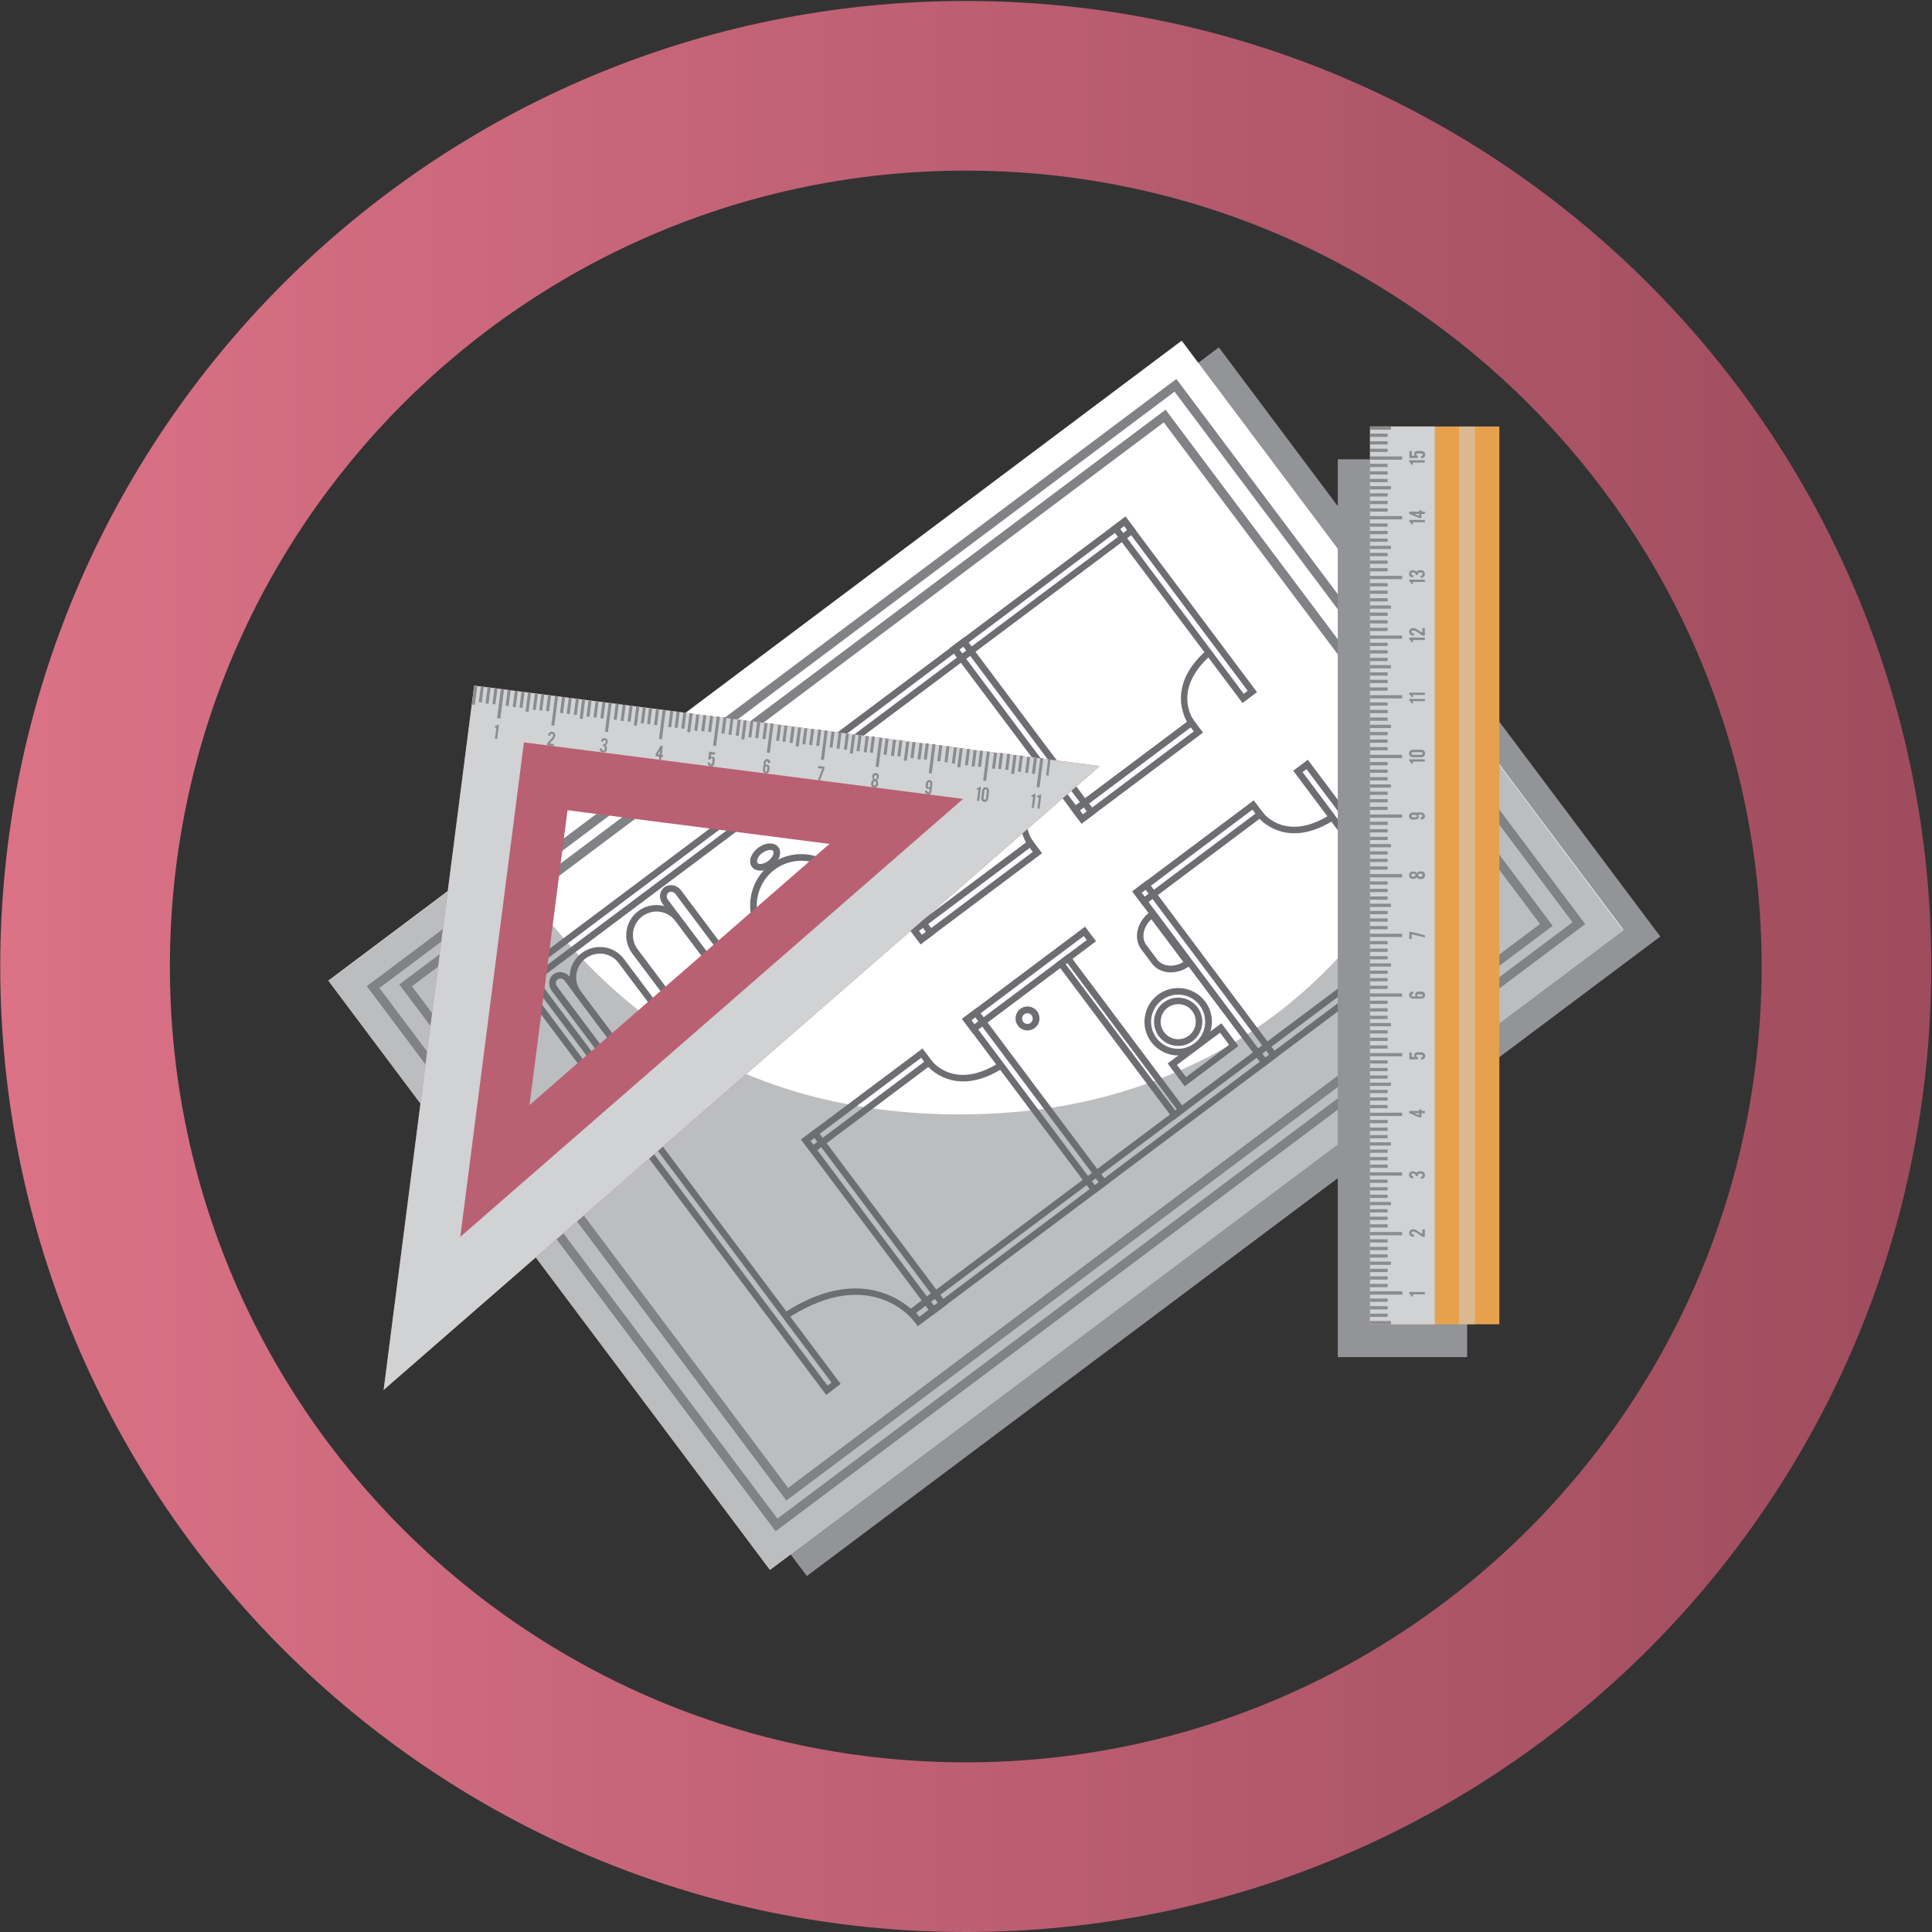 <?xml version="1.0" encoding="utf-8"?>
<!-- Generator: Adobe Illustrator 23.1.0, SVG Export Plug-In . SVG Version: 6.00 Build 0)  -->
<svg version="1.1" id="Layer_1" xmlns="http://www.w3.org/2000/svg" xmlns:xlink="http://www.w3.org/1999/xlink" x="0px" y="0px"
	 width="160px" height="160px" viewBox="0 0 160 160" style="enable-background:new 0 0 160 160;" xml:space="preserve">
<rect x="0" y="0" width="160" height="160" fill="#333333" stroke="none"/>
<style type="text/css">
	.st0{clip-path:url(#SVGID_6_);}
	.st1{fill:url(#SVGID_9_);}
	.st2{fill:#323435;}
	.st3{fill:#535658;}
	.st4{fill:#CFD4D4;}
	.st5{opacity:0.5;fill:#A6ACAD;}
	.st6{fill:#E4EBED;}
	.st7{fill:#8C969E;}
	.st8{fill:#A6ACAD;}
	.st9{fill:#53595E;}
	.st10{opacity:0.4;fill:#E4EBED;}
	.st11{opacity:0.3;}
	.st12{fill:#1E1E1E;}
	.st13{fill:#839AA1;}
	.st14{opacity:0.3;fill:#C5DEE3;}
	.st15{fill:#212121;}
	.st16{opacity:0.6;}
	.st17{fill:#474747;}
	.st18{fill:#0E0E0E;}
	.st19{fill:#383838;}
	.st20{opacity:0.3;fill:url(#SVGID_10_);}
	.st21{opacity:0.3;fill:url(#SVGID_11_);}
	.st22{opacity:0.4;fill:#7A7A7A;}
	.st23{opacity:0.9;fill:#A6ACAD;}
	.st24{fill:#818485;}
	.st25{fill:url(#SVGID_12_);}
	.st26{opacity:0.3;fill:url(#SVGID_13_);}
	.st27{fill:#313131;}
	.st28{fill:#686868;}
	.st29{opacity:0.3;fill:#212121;}
	.st30{opacity:0.8;fill:#212121;}
	.st31{fill:url(#SVGID_14_);}
	.st32{fill:url(#SVGID_15_);}
	.st33{opacity:0.2;fill:url(#SVGID_16_);}
	.st34{opacity:0.2;fill:#93E8F7;}
	.st35{opacity:0.5;fill:#8FF3FF;}
	.st36{opacity:0.24;fill:#ACA9A6;}
	.st37{fill:#CFCBC7;}
	.st38{fill:#B6B2AE;}
	.st39{enable-background:new    ;}
	.st40{fill:#2D2A29;}
	.st41{fill:#232120;}
	.st42{fill:#C07A2D;}
	.st43{fill:#EFEDE8;}
	.st44{fill:#8F1622;}
	.st45{fill:#A65666;}
	.st46{fill:#4E76AB;}
	.st47{fill:#23201E;}
	.st48{fill:#1D1B1A;}
	.st49{fill:#E6E7E8;}
	.st50{opacity:0.6;fill:#426A96;}
	.st51{fill:url(#SVGID_17_);}
	.st52{fill:url(#SVGID_18_);}
	.st53{fill:#C9C6C1;}
	.st54{fill:url(#SVGID_19_);}
	.st55{fill:#FBBD9E;}
	.st56{fill:#EDEAE8;}
	.st57{fill:#F3A984;}
	.st58{fill:#724A2F;}
	.st59{fill:#2B2827;}
	.st60{fill:#28221D;}
	.st61{fill:#2C4C83;}
	.st62{fill:url(#Cube_face_-_top_1_);}
	.st63{opacity:0.4;fill:#8A8682;}
	.st64{fill:#D6D2CE;}
	.st65{fill:#A4A09C;}
	.st66{fill:#5B7A17;}
	.st67{fill:#7FA32F;}
	.st68{fill:url(#SVGID_20_);}
	.st69{fill:url(#SVGID_21_);}
	.st70{fill:url(#SVGID_22_);}
	.st71{fill:url(#SVGID_23_);}
	.st72{fill:url(#SVGID_24_);}
	.st73{fill:url(#SVGID_25_);}
	.st74{fill:url(#SVGID_26_);}
	.st75{fill:url(#SVGID_27_);}
	.st76{fill:#BCB9B5;}
	.st77{fill:#8D3FCF;}
	.st78{opacity:0.7;fill:#ACA9A6;}
	.st79{fill:#ACA9A6;}
	.st80{fill:#12439B;}
	.st81{fill:#999693;}
	.st82{fill:#5A97FE;}
	.st83{fill:#FCBE9F;}
	.st84{fill:#345590;}
	.st85{fill:#3E5B9E;}
	.st86{clip-path:url(#Cube_face_-_top_2_);}
	.st87{fill:#5B7FBC;}
	.st88{fill:#E9E4DF;}
	.st89{clip-path:url(#Cube_face_-_top_2_);fill:#5B7FBC;}
	.st90{clip-path:url(#Cube_face_-_top_2_);fill:#443A31;}
	.st91{fill:#3F60A5;}
	.st92{fill:#332C25;}
	.st93{fill:#443A31;}
	.st94{fill:url(#Cube_face_-_top_3_);}
	.st95{fill:#90A030;}
	.st96{fill:#EFEAE5;}
	.st97{fill:url(#SVGID_28_);}
	.st98{fill:url(#Cylinder_face_13_);}
	.st99{fill:url(#SVGID_29_);}
	.st100{fill:url(#Cylinder_face_14_);}
	.st101{fill:url(#SVGID_30_);}
	.st102{fill:url(#Cylinder_face_15_);}
	.st103{fill:url(#SVGID_31_);}
	.st104{fill:url(#Cylinder_face_16_);}
	.st105{fill:url(#SVGID_32_);}
	.st106{fill:url(#Cylinder_face_17_);}
	.st107{fill:url(#SVGID_33_);}
	.st108{fill:url(#Cylinder_face_18_);}
	.st109{fill:url(#SVGID_34_);}
	.st110{fill:url(#Cylinder_face_19_);}
	.st111{fill:url(#SVGID_35_);}
	.st112{fill:url(#Cylinder_face_20_);}
	.st113{fill:url(#SVGID_36_);}
	.st114{fill:url(#Cylinder_face_21_);}
	.st115{fill:url(#SVGID_37_);}
	.st116{fill:url(#Cylinder_face_22_);}
	.st117{fill:url(#SVGID_38_);}
	.st118{fill:url(#Cylinder_face_23_);}
	.st119{fill:#8E5729;}
	.st120{fill:#BA804A;}
	.st121{fill:#2B2D3E;}
	.st122{fill:#808285;}
	.st123{fill:#F2A883;}
	.st124{fill:#E7B879;}
	.st125{fill:#CF995D;}
	.st126{opacity:0.7;fill:#A57351;}
	.st127{fill:#FFCB8E;}
	.st128{opacity:0.6;fill:#A57351;}
	.st129{fill:#DD3A3A;}
	.st130{fill:#FF5050;}
	.st131{clip-path:url(#SVGID_40_);}
	.st132{fill:#FFFFFF;}
	.st133{clip-path:url(#SVGID_42_);}
	.st134{fill:url(#SVGID_43_);}
	.st135{fill:#262626;}
	.st136{opacity:0.2;fill:#F5F8F9;}
	.st137{fill:url(#SVGID_44_);}
	.st138{fill:#D0D6D6;}
	.st139{fill:#E6EDEF;}
	.st140{fill:url(#SVGID_45_);}
	.st141{fill:#F5F8F9;}
	.st142{opacity:0.1;fill:#D0D6D6;}
	.st143{opacity:0.2;fill:#D0D6D6;}
	.st144{opacity:0.5;fill:#BF2121;}
	.st145{opacity:0.3;fill:url(#SVGID_46_);}
	.st146{fill:url(#SVGID_47_);}
	.st147{opacity:0.7;fill:#A0A8AC;}
	.st148{opacity:0.3;fill:url(#SVGID_48_);}
	.st149{opacity:0.3;fill:url(#SVGID_49_);}
	.st150{opacity:0.3;fill:url(#SVGID_50_);}
	.st151{fill:#E53030;}
	.st152{opacity:0.8;fill:url(#SVGID_51_);}
	.st153{opacity:0.5;fill:#A8AEAF;}
	.st154{fill:#A8AEAF;}
	.st155{fill:#62A3DD;}
	.st156{fill:#EF5060;}
	.st157{opacity:0.5;fill:#21272B;}
	.st158{fill:#FF9E80;}
	.st159{opacity:0.4;fill:#525252;}
	.st160{opacity:0.9;fill:#A8AEAF;}
	.st161{fill:#C0BBB4;}
	.st162{fill:url(#SVGID_52_);}
	.st163{fill:url(#SVGID_53_);}
	.st164{fill:url(#SVGID_54_);}
	.st165{fill:url(#SVGID_55_);}
	.st166{fill:url(#SVGID_56_);}
	.st167{fill:url(#SVGID_57_);}
	.st168{fill:url(#SVGID_58_);}
	.st169{fill:url(#SVGID_59_);}
	.st170{fill:#D2CFC9;}
	.st171{fill:#724835;}
	.st172{fill:#F9F5F1;}
	.st173{fill:#15418E;}
	.st174{fill:#332A28;}
	.st175{fill:#FF9A0A;}
	.st176{fill:#FFC523;}
	.st177{fill:#D45100;}
	.st178{fill:#B09287;}
	.st179{fill:#4F1F26;}
	.st180{fill:#481018;}
	.st181{fill:#67383F;}
	.st182{fill:#5C2930;}
	.st183{fill:#E79D00;}
	.st184{fill:#BE5900;}
	.st185{fill:#380009;}
	.st186{fill:#A2AEA1;}
	.st187{fill:#7A8B79;}
	.st188{fill:#3D423C;}
	.st189{fill:#E26600;}
	.st190{fill:#FFE636;}
	.st191{fill:#F06909;}
	.st192{fill:#2A2A2A;}
	.st193{fill:#202020;}
	.st194{fill:#3B3B3B;}
	.st195{fill:#B53C00;}
	.st196{fill:#F5830A;}
	.st197{fill:#FF850A;}
	.st198{fill:#B84000;}
	.st199{fill:#DE6F00;}
	.st200{fill:#BC3C00;}
	.st201{fill:#959595;}
	.st202{fill:#4F2F32;}
	.st203{fill:#664A4C;}
	.st204{fill:#8A8480;}
	.st205{fill:#D7D7D7;}
	.st206{fill:#B7B7B7;}
	.st207{fill:#A5AAAB;}
	.st208{fill:#E1E1E1;}
	.st209{fill:#7E7E7E;}
	.st210{fill:#BFA89A;}
	.st211{fill:#CAD1CA;}
	.st212{fill:#545B53;}
	.st213{fill:#FFA90A;}
	.st214{fill:#BAA58A;}
	.st215{fill:#301010;}
	.st216{fill:#8F888F;}
	.st217{fill:#E9EDF5;}
	.st218{fill:#BDB9B9;}
	.st219{fill:#E82D24;}
	.st220{fill:#9E0000;}
	.st221{fill:#708226;}
	.st222{fill:#808E2D;}
	.st223{fill:#98A933;}
	.st224{clip-path:url(#Cube_face_-_top_60_);}
	.st225{fill:#D8D238;}
	.st226{clip-path:url(#Cube_face_-_top_60_);fill:#D8D238;}
	.st227{clip-path:url(#Cube_face_-_top_60_);fill:#443A31;}
	.st228{opacity:0.5;fill:#6C8325;}
	.st229{fill:#EA9812;}
	.st230{fill:#F4A62A;}
	.st231{fill:#FFCC3B;}
	.st232{fill:#ACBF3A;}
	.st233{fill:url(#Cube_face_-_top_61_);}
	.st234{fill:url(#SVGID_60_);}
	.st235{fill:url(#Cylinder_face_24_);}
	.st236{fill:url(#SVGID_61_);}
	.st237{fill:url(#Cylinder_face_25_);}
	.st238{fill:url(#SVGID_62_);}
	.st239{fill:url(#Cylinder_face_26_);}
	.st240{fill:url(#SVGID_63_);}
	.st241{fill:url(#Cylinder_face_27_);}
	.st242{fill:url(#SVGID_64_);}
	.st243{fill:url(#Cylinder_face_28_);}
	.st244{fill:url(#SVGID_65_);}
	.st245{fill:url(#Cylinder_face_29_);}
	.st246{fill:url(#SVGID_66_);}
	.st247{fill:url(#Cylinder_face_30_);}
	.st248{fill:url(#SVGID_67_);}
	.st249{fill:url(#Cylinder_face_31_);}
	.st250{fill:url(#SVGID_68_);}
	.st251{fill:url(#Cylinder_face_32_);}
	.st252{fill:#265CAA;}
	.st253{fill:#E8A34F;}
	.st254{fill:url(#SVGID_69_);}
	.st255{fill:url(#SVGID_70_);}
	.st256{fill:url(#SVGID_71_);}
	.st257{fill:#201521;}
	.st258{fill:#2C232D;}
	.st259{fill:#E5E0DC;}
	.st260{fill:#C0BCB8;}
	.st261{fill:#E1DCD8;}
	.st262{fill:#E5A44E;}
	.st263{fill:#70757C;}
	.st264{opacity:0.5;}
	.st265{opacity:0.22;fill:#B3A7A7;}
	.st266{fill:#616669;}
	.st267{fill:#D0E6E6;}
	.st268{fill:#CCC4CC;}
	.st269{fill:#898387;}
	.st270{fill:#78777B;}
	.st271{fill:#B3ADAB;}
	.st272{fill:#3A3B3B;}
	.st273{fill:#B2AEAD;}
	.st274{fill:#525252;}
	.st275{fill:#C5C5C5;}
	.st276{fill:#555D63;}
	.st277{fill:#5A6269;}
	.st278{fill:#EBE4E4;}
	.st279{fill:#6E6D71;}
	.st280{fill:#A7A7A7;}
	.st281{fill:#CAC5C5;}
	.st282{fill:#DED9D9;}
	.st283{fill:#D0CCCC;}
	.st284{fill:#161209;}
	.st285{fill:#42485C;}
	.st286{fill:#727982;}
	.st287{fill:#434343;}
	.st288{fill:#616161;}
	.st289{fill:#D5D5D5;}
	.st290{fill:url(#XMLID_303_);}
	.st291{fill:#8B8B8B;}
	.st292{fill:#354747;}
	.st293{opacity:0.4;}
	.st294{fill:#ADA6A3;}
	.st295{fill:#D2CFCC;}
	.st296{fill:#F8F5F4;}
	.st297{fill:#E9E6E6;}
	.st298{fill:#2D2B29;}
	.st299{fill:#B7BBBC;}
	.st300{fill:#CFD2D3;}
	.st301{fill:#934C5D;}
	.st302{fill:#B96072;}
	.st303{fill:#1E1B19;}
	.st304{fill:#373431;}
	.st305{fill:#7B9FE1;}
	.st306{fill:#2D6AD8;}
	.st307{fill:#F25A5A;}
	.st308{fill:#97CC66;}
	.st309{fill:#44BFE5;}
	.st310{fill:#E1E9F4;}
	.st311{fill:#4188EF;}
	.st312{opacity:0.4;fill:#4188EF;}
	.st313{fill:#86B1FF;}
	.st314{fill:#5169CE;}
	.st315{fill:#788EFF;}
	.st316{fill:#252321;}
	.st317{fill:#3F474F;}
	.st318{fill:#CE307C;}
	.st319{fill:#FF398F;}
	.st320{fill:url(#SVGID_72_);}
	.st321{fill:#364D70;}
	.st322{fill:none;stroke:#364D70;stroke-width:2.238;stroke-miterlimit:10;}
	.st323{fill:none;stroke:#364D70;stroke-width:0.28;stroke-miterlimit:10;}
	.st324{fill:none;stroke:#364D70;stroke-width:1.119;stroke-miterlimit:10;}
	.st325{fill:url(#SVGID_73_);}
	.st326{fill:#929497;}
	.st327{fill:#BBBDBF;}
	.st328{fill:#6D6E71;}
	.st329{fill:none;stroke:#808285;stroke-width:0.75;stroke-miterlimit:10;}
	.st330{fill:#D0D2D3;}
	.st331{fill:#8A8C8F;}
	.st332{fill:#E7A14E;}
	.st333{opacity:0.5;fill:#D0D2D3;}
	.st334{fill:url(#SVGID_74_);}
	.st335{fill:#18853C;}
	.st336{fill:#DADFE3;}
	.st337{fill:#F0F5F9;}
	.st338{fill:#DFE4E8;}
	.st339{fill:#B8C0C9;}
	.st340{fill:#D0DAE4;}
	.st341{fill:#820413;}
	.st342{opacity:0.1;fill:#F0F5F9;}
	.st343{fill:#004679;}
	.st344{fill:#ED1C24;}
	.st345{fill:#1C9A46;}
</style>
<g>
	<linearGradient id="SVGID_2_" gradientUnits="userSpaceOnUse" x1="0.013" y1="80.041" x2="159.943" y2="80.041">
		<stop  offset="0" style="stop-color:#DB7286"/>
		<stop  offset="1" style="stop-color:#9E4C5D"/>
	</linearGradient>
	<path style="fill:url(#SVGID_2_);" d="M79.98,0.08c-44.16,0-79.96,35.8-79.96,79.96c0,44.16,35.8,79.96,79.96,79.96
		s79.96-35.8,79.96-79.96C159.94,35.88,124.14,0.08,79.98,0.08z M79.98,145.95c-36.4,0-65.91-29.51-65.91-65.91
		s29.51-65.91,65.91-65.91c36.4,0,65.91,29.51,65.91,65.91S116.38,145.95,79.98,145.95z"/>
	<polygon class="st326" points="44.57,71.01 30.26,81.73 66.82,130.52 137.5,77.56 124.37,60.04 100.94,28.77 	"/>
	<g>
		
			<rect x="36.66" y="48.66" transform="matrix(0.8 -0.6 0.6 0.8 -31.319 64.273)" class="st132" width="88.32" height="60.97"/>
		<path class="st327" d="M118.27,68.54c-2.21,4.48-5.18,8.59-8.74,12.11c-6.84,6.75-15.89,10.64-25.43,11.44
			c-9.33,0.79-19.01-0.7-27.11-5.58c-6.41-3.86-11.65-9.56-15.47-16.01L27.2,81.23l36.56,48.79l70.68-52.96l-13.13-17.52
			C120.66,62.64,119.69,65.65,118.27,68.54z"/>
		<g>
			<g>
				<g>
					<path class="st328" d="M77.24,108.91L66.34,94.37l1.21-0.91l10.89,14.54L77.24,108.91z M67.11,94.48l10.23,13.66l0.33-0.25
						L67.44,94.24L67.11,94.48z"/>
				</g>
				<g>
					<path class="st328" d="M90.57,98.92L79.67,84.38l1.21-0.91l10.89,14.54L90.57,98.92z M80.44,84.49l10.23,13.66l0.33-0.25
						L80.77,84.25L80.44,84.49z"/>
				</g>
				<g>
					<path class="st328" d="M77.24,108.91l-0.91-1.21l14.54-10.89l0.91,1.21L77.24,108.91z M77.1,107.81l0.25,0.33l13.66-10.24
						l-0.25-0.33L77.1,107.81z"/>
				</g>
				<g>
					<path class="st328" d="M67.25,95.58l-0.91-1.21l10.06-7.54l0.91,1.21L67.25,95.58z M67.11,94.48l0.25,0.33l9.18-6.88
						l-0.25-0.33L67.11,94.48z"/>
				</g>
				<g>
					<path class="st328" d="M79.77,89.56c-2,0-3.06-1.38-3.07-1.4l0.44-0.33c0.08,0.1,1.94,2.51,5.61,0.17l0.3,0.46
						C81.77,89.28,80.68,89.56,79.77,89.56z"/>
				</g>
			</g>
			<g>
				<g>
					<path class="st328" d="M76.24,78.2L65.35,63.66l1.21-0.91L77.45,77.3L76.24,78.2z M66.12,63.77l10.23,13.66l0.33-0.25
						L66.44,63.53L66.12,63.77z"/>
				</g>
				<g>
					<path class="st328" d="M89.57,68.21L78.67,53.68l1.21-0.91l10.89,14.54L89.57,68.21z M79.44,53.79l10.23,13.66l0.33-0.25
						L79.77,53.54L79.44,53.79z"/>
				</g>
				<g>
					<path class="st328" d="M66.25,64.87l-0.91-1.21l14.54-10.89l0.91,1.21L66.25,64.87z M66.12,63.77l0.25,0.33l13.66-10.23
						l-0.25-0.33L66.12,63.77z"/>
				</g>
				<g>
					<path class="st328" d="M76.24,78.2l-0.91-1.21l10.06-7.54l0.91,1.21L76.24,78.2z M76.1,77.1l0.25,0.33l9.18-6.88l-0.25-0.33
						L76.1,77.1z"/>
				</g>
				<g>
					<path class="st328" d="M85.12,70.01c-0.02-0.03-2.18-2.97,1.48-6.18l0.36,0.41c-3.27,2.86-1.49,5.33-1.41,5.43L85.12,70.01z"/>
				</g>
			</g>
			<g>
				<g>
					<path class="st328" d="M102.9,58.22L92,43.69l1.21-0.91l10.89,14.54L102.9,58.22z M92.77,43.8l10.23,13.66l0.33-0.25
						L93.1,43.55L92.77,43.8z"/>
				</g>
				<g>
					<path class="st328" d="M79.58,54.88l-0.91-1.21l14.54-10.89l0.91,1.21L79.58,54.88z M79.44,53.79l0.25,0.33l13.66-10.23
						l-0.25-0.33L79.44,53.79z"/>
				</g>
				<g>
					<path class="st328" d="M89.57,68.21L88.66,67l10.06-7.54l0.91,1.21L89.57,68.21z M89.43,67.12l0.25,0.33l9.18-6.88l-0.25-0.33
						L89.43,67.12z"/>
				</g>
				<g>
					<path class="st328" d="M98.45,60.02c-0.02-0.03-2.18-2.97,1.48-6.18l0.36,0.41c-3.27,2.87-1.49,5.33-1.41,5.43L98.45,60.02z"/>
				</g>
			</g>
			<g>
				<g>
					<path class="st328" d="M104.66,88.36L93.77,73.82l1.21-0.91l10.89,14.54L104.66,88.36z M94.54,73.93l10.23,13.66l0.33-0.25
						L94.87,73.68L94.54,73.93z"/>
				</g>
				<g>
					<path class="st328" d="M117.99,78.37L107.1,63.83l1.21-0.91l10.89,14.54L117.99,78.37z M107.87,63.94L118.1,77.6l0.33-0.25
						L108.2,63.7L107.87,63.94z"/>
				</g>
				<g>
					<path class="st328" d="M104.66,88.36l-0.91-1.21l14.54-10.89l0.91,1.21L104.66,88.36z M104.53,87.26l0.25,0.33l13.66-10.24
						l-0.25-0.33L104.53,87.26z"/>
				</g>
				<g>
					<path class="st328" d="M94.68,75.03l-0.91-1.21l10.06-7.54l0.91,1.21L94.68,75.03z M94.54,73.93l0.25,0.33l9.18-6.88
						l-0.25-0.33L94.54,73.93z"/>
				</g>
				<g>
					<path class="st328" d="M107.2,69.01c-2,0-3.06-1.38-3.07-1.4l0.44-0.33l-0.22,0.16l0.22-0.16c0.08,0.1,1.94,2.51,5.61,0.17
						l0.3,0.46C109.2,68.72,108.1,69.01,107.2,69.01z"/>
				</g>
			</g>
			<g>
				<path class="st328" d="M91.34,98.35l-0.91-1.21l13.77-10.32l0.91,1.21L91.34,98.35z M91.2,97.25l0.25,0.33l12.89-9.66
					l-0.25-0.33L91.2,97.25z"/>
			</g>
			<g>
				<path class="st328" d="M80.58,85.59l-0.91-1.21l10.19-7.64l0.91,1.21L80.58,85.59z M80.44,84.49l0.25,0.33L90,77.85l-0.25-0.33
					L80.44,84.49z"/>
			</g>
			<g>
				<path class="st328" d="M98.11,89.96l-1.41-1.89l4.45-3.33l1.41,1.89L98.11,89.96z M97.47,88.19l0.75,1.01l3.57-2.67l-0.75-1.01
					L97.47,88.19z"/>
			</g>
			<g>
				<path class="st328" d="M97.58,87.41c-0.85,0-1.69-0.39-2.24-1.12c-0.45-0.6-0.64-1.33-0.53-2.07c0.11-0.74,0.49-1.39,1.09-1.84
					l0,0c1.23-0.92,2.98-0.67,3.91,0.56c0.92,1.23,0.67,2.99-0.56,3.91C98.75,87.23,98.16,87.41,97.58,87.41z M96.23,82.82
					c-0.48,0.36-0.79,0.88-0.88,1.48c-0.09,0.59,0.07,1.18,0.42,1.66c0.74,0.99,2.15,1.19,3.14,0.45c0.99-0.74,1.19-2.15,0.45-3.14
					C98.63,82.28,97.22,82.08,96.23,82.82L96.23,82.82z"/>
			</g>
			<g>
				<path class="st328" d="M97.58,86.62c-0.1,0-0.19-0.01-0.29-0.02c-0.53-0.08-1-0.35-1.32-0.78c-0.66-0.88-0.48-2.14,0.4-2.8
					c0.88-0.66,2.14-0.48,2.8,0.4c0.66,0.88,0.48,2.14-0.4,2.8C98.43,86.48,98.01,86.62,97.58,86.62z M97.57,83.16
					c-0.31,0-0.61,0.1-0.87,0.29l0,0c-0.64,0.48-0.77,1.39-0.29,2.03c0.23,0.31,0.57,0.51,0.96,0.57c0.38,0.05,0.77-0.04,1.08-0.28
					c0.64-0.48,0.77-1.39,0.29-2.03c-0.23-0.31-0.57-0.51-0.96-0.57C97.71,83.17,97.64,83.16,97.57,83.16z"/>
			</g>
			<g>
				<path class="st328" d="M97.22,92.74l-9.74-13l1.01-0.76l9.74,13L97.22,92.74z M88.25,79.85l9.08,12.12l0.13-0.1l-9.08-12.12
					L88.25,79.85z"/>
			</g>
			<g>
				<path class="st328" d="M85.09,85.34c-0.05,0-0.1,0-0.14-0.01c-0.26-0.04-0.49-0.17-0.65-0.39c-0.33-0.44-0.24-1.06,0.2-1.39l0,0
					c0.44-0.33,1.06-0.24,1.39,0.2c0.33,0.44,0.24,1.06-0.2,1.39C85.51,85.27,85.3,85.34,85.09,85.34z M84.82,84
					c-0.19,0.15-0.23,0.42-0.09,0.62c0.07,0.09,0.17,0.15,0.29,0.17c0.12,0.02,0.23-0.01,0.33-0.08c0.19-0.15,0.23-0.42,0.09-0.62
					C85.29,83.89,85.01,83.85,84.82,84L84.82,84z"/>
			</g>
			<g>
				<path class="st328" d="M96.96,80.53c-0.62,0-1.2-0.25-1.56-0.73l-0.89-1.19c-0.67-0.9-0.36-2.27,0.7-3.06l0.24-0.17l0.17,0.2
					l3.16,4.22l-0.25,0.19C98.05,80.35,97.49,80.53,96.96,80.53z M95.35,76.13c-0.67,0.62-0.86,1.54-0.41,2.14l0.89,1.19
					c0.45,0.6,1.39,0.68,2.17,0.21L95.35,76.13z"/>
			</g>
			<g>
				<path class="st328" d="M68.42,115.52L42.45,80.86l1.21-0.91l0.16,0.22l25.8,34.44L68.42,115.52z M43.22,80.97l25.31,33.78
					l0.33-0.25L43.55,80.72L43.22,80.97z"/>
			</g>
			<g>
				<path class="st328" d="M43.36,82.07l-0.91-1.21l24.12-18.08L67.48,64L43.36,82.07z M43.22,80.97l0.25,0.33l23.24-17.42
					l-0.25-0.33L43.22,80.97z"/>
			</g>
			<g>
				<path class="st328" d="M76.01,109.83l-0.91-1.21l2.44-1.83l0.91,1.21L76.01,109.83z M75.87,108.73l0.25,0.33l1.56-1.17
					l-0.25-0.33L75.87,108.73z"/>
			</g>
			<g>
				<g>
					<path class="st328" d="M66.37,79.22c-0.2,0-0.41-0.01-0.61-0.04c-1.12-0.16-2.11-0.75-2.79-1.66c-1.4-1.87-1.02-4.54,0.85-5.94
						l0,0c1.87-1.4,4.54-1.02,5.94,0.85c1.4,1.87,1.02,4.54-0.85,5.94C68.17,78.93,67.28,79.22,66.37,79.22z M64.15,72.02
						c-1.63,1.22-1.96,3.54-0.74,5.17c0.59,0.79,1.45,1.3,2.43,1.44c0.98,0.14,1.95-0.11,2.74-0.7c1.63-1.22,1.96-3.54,0.74-5.17
						C68.1,71.13,65.78,70.8,64.15,72.02L64.15,72.02z"/>
				</g>
				<g>
					<path class="st328" d="M62.48,79.1c-0.38,0-0.81-0.24-1.13-0.66c-0.46-0.61-0.48-1.34-0.05-1.67c0.22-0.17,0.53-0.19,0.84-0.07
						c0.27,0.11,0.54,0.31,0.74,0.59c0.46,0.61,0.48,1.34,0.05,1.67C62.81,79.05,62.65,79.1,62.48,79.1z M61.76,77.17
						c-0.05,0-0.1,0.01-0.13,0.04h0c-0.15,0.12-0.12,0.52,0.16,0.9c0.28,0.37,0.66,0.52,0.82,0.41c0.15-0.12,0.12-0.52-0.16-0.9
						c-0.14-0.19-0.32-0.34-0.5-0.41C61.88,77.19,61.82,77.17,61.76,77.17z"/>
				</g>
				<g>
					<path class="st328" d="M70.47,73.11c-0.38,0-0.81-0.24-1.13-0.66c-0.46-0.61-0.48-1.34-0.05-1.67l0,0
						c0.22-0.17,0.53-0.19,0.84-0.07c0.27,0.11,0.54,0.31,0.74,0.59c0.46,0.61,0.48,1.34,0.05,1.67
						C70.8,73.07,70.64,73.11,70.47,73.11z M69.76,71.18c-0.05,0-0.1,0.01-0.13,0.04l0,0c-0.16,0.12-0.12,0.53,0.16,0.9
						c0.28,0.37,0.66,0.52,0.82,0.41c0.15-0.11,0.11-0.53-0.16-0.9c-0.14-0.19-0.32-0.34-0.5-0.4
						C69.87,71.2,69.81,71.18,69.76,71.18z"/>
				</g>
				<g>
					<path class="st328" d="M69.06,80.24c-0.28,0-0.53-0.1-0.69-0.31c-0.17-0.22-0.19-0.53-0.07-0.84c0.11-0.27,0.31-0.54,0.59-0.74
						s0.59-0.33,0.88-0.36c0.34-0.03,0.62,0.08,0.79,0.31c0.32,0.43,0.1,1.13-0.52,1.59C69.72,80.12,69.37,80.24,69.06,80.24z
						 M69.87,78.53c-0.02,0-0.04,0-0.06,0c-0.19,0.02-0.41,0.11-0.6,0.25c-0.19,0.14-0.34,0.32-0.4,0.5c-0.05,0.13-0.05,0.25,0,0.32
						c0.12,0.16,0.52,0.12,0.9-0.16c0.37-0.28,0.52-0.66,0.41-0.82l0,0C70.07,78.57,69.99,78.53,69.87,78.53z"/>
				</g>
				<g>
					<path class="st328" d="M62.96,72.1c-0.29,0-0.54-0.11-0.69-0.31c-0.17-0.22-0.19-0.53-0.07-0.84c0.11-0.27,0.31-0.54,0.59-0.74
						c0.61-0.46,1.35-0.48,1.67-0.05l0,0c0.32,0.43,0.1,1.13-0.52,1.59c-0.27,0.21-0.59,0.33-0.88,0.36
						C63.03,72.1,63,72.1,62.96,72.1z M63.78,70.39c-0.18,0-0.42,0.08-0.65,0.25c-0.19,0.14-0.34,0.32-0.4,0.5
						c-0.05,0.13-0.05,0.25,0,0.32c0.05,0.07,0.16,0.1,0.3,0.09c0.19-0.02,0.41-0.11,0.59-0.25c0.37-0.28,0.52-0.66,0.41-0.82l0,0
						C63.98,70.43,63.89,70.39,63.78,70.39z"/>
				</g>
			</g>
			<g>
				<g>
					<path class="st328" d="M53.94,89.13c-0.12,0-0.24-0.01-0.36-0.03c-0.66-0.1-1.25-0.44-1.65-0.98l-4.26-5.68
						c-0.83-1.11-0.6-2.68,0.5-3.51v0c0.54-0.4,1.2-0.57,1.86-0.48c0.66,0.09,1.25,0.44,1.65,0.98l4.26,5.68
						c0.83,1.11,0.6,2.68-0.5,3.51C55,88.96,54.48,89.13,53.94,89.13z M49.67,78.98c-0.42,0-0.83,0.14-1.17,0.39v0
						c-0.87,0.65-1.04,1.88-0.39,2.74l4.26,5.68c0.31,0.42,0.77,0.69,1.29,0.76c0.52,0.07,1.03-0.06,1.45-0.37
						c0.87-0.65,1.04-1.88,0.39-2.74l-4.26-5.68c-0.31-0.42-0.77-0.69-1.29-0.77C49.86,78.99,49.76,78.98,49.67,78.98z"/>
				</g>
				<g>
					<path class="st328" d="M52.74,90.78c-0.06,0-0.12-0.01-0.18-0.02c-0.25-0.05-0.48-0.19-0.64-0.4l-6.23-8.31
						c-0.33-0.45-0.27-1.06,0.15-1.37c0.21-0.15,0.46-0.21,0.72-0.16c0.25,0.05,0.48,0.19,0.64,0.4l6.23,8.31
						c0.33,0.45,0.27,1.06-0.15,1.37C53.12,90.72,52.93,90.78,52.74,90.78z M46.39,81.04c-0.08,0-0.15,0.02-0.21,0.07
						c-0.17,0.13-0.19,0.4-0.04,0.6l6.23,8.31c0.08,0.1,0.18,0.17,0.3,0.19c0.11,0.02,0.21,0,0.29-0.06
						c0.17-0.13,0.19-0.4,0.04-0.61l-6.23-8.31c-0.08-0.1-0.18-0.17-0.3-0.19C46.44,81.05,46.41,81.04,46.39,81.04z"/>
				</g>
			</g>
			<g>
				<path class="st328" d="M58.63,85.65c-0.12,0-0.24-0.01-0.36-0.03c-0.66-0.09-1.25-0.44-1.65-0.98l-4.26-5.68
					c-0.83-1.11-0.6-2.68,0.5-3.51c1.11-0.83,2.69-0.6,3.52,0.5l4.26,5.68c0.4,0.54,0.57,1.2,0.48,1.86
					c-0.1,0.66-0.44,1.25-0.98,1.65C59.69,85.47,59.17,85.65,58.63,85.65z M54.37,75.49c-0.41,0-0.82,0.13-1.17,0.39
					c-0.87,0.65-1.04,1.88-0.39,2.74l4.26,5.68c0.31,0.42,0.77,0.69,1.29,0.77c0.52,0.07,1.03-0.06,1.45-0.37v0
					c0.42-0.31,0.69-0.77,0.77-1.29c0.07-0.52-0.06-1.04-0.37-1.45l-4.26-5.68C55.55,75.76,54.96,75.49,54.37,75.49z"/>
			</g>
			<g>
				<path class="st328" d="M61.92,83.58c-0.3,0-0.61-0.15-0.82-0.42l-6.23-8.31c-0.33-0.45-0.27-1.06,0.15-1.37
					c0.21-0.15,0.46-0.21,0.73-0.16c0.25,0.05,0.48,0.19,0.64,0.4l6.23,8.31c0.33,0.45,0.27,1.06-0.15,1.37l0,0
					C62.3,83.52,62.11,83.58,61.92,83.58z M55.57,73.85c-0.08,0-0.15,0.02-0.21,0.07c-0.17,0.13-0.19,0.4-0.04,0.6l6.23,8.31
					c0.15,0.2,0.42,0.26,0.59,0.13l0,0c0.17-0.13,0.19-0.4,0.04-0.6l-6.23-8.31c-0.08-0.1-0.18-0.17-0.3-0.19
					C55.62,73.85,55.59,73.85,55.57,73.85z"/>
			</g>
			<g>
				<path class="st328" d="M75.73,109.46c-0.14-0.19-3.6-4.67-10.36-0.37l-0.29-0.46c7.21-4.59,11.06,0.45,11.1,0.5L75.73,109.46z"
					/>
			</g>
		</g>
		
			<rect x="39.29" y="51.31" transform="matrix(0.8 -0.6 0.6 0.8 -31.319 64.272)" class="st329" width="83.06" height="55.68"/>
		
			<rect x="41.53" y="52.81" transform="matrix(0.8 -0.6 0.6 0.8 -31.319 64.273)" class="st329" width="78.58" height="52.68"/>
	</g>
	<polygon class="st326" points="119.47,38.04 118.17,38.04 116.14,38.04 112.52,38.04 110.79,38.04 110.79,38.31 110.79,38.64 
		110.79,38.91 110.79,39.26 110.79,39.53 110.79,39.89 110.79,40.16 110.79,40.53 110.79,40.8 110.79,41.13 110.79,41.4 
		110.79,41.75 110.79,42.03 110.79,42.38 110.79,42.65 110.79,42.98 110.79,43.25 110.79,43.58 110.79,43.85 110.79,44.2 
		110.79,44.47 110.79,44.83 110.79,45.1 110.79,45.47 110.79,45.74 110.79,46.07 110.79,46.34 110.79,46.7 110.79,46.97 
		110.79,47.32 110.79,47.59 110.79,47.92 110.79,48.19 110.79,48.52 110.79,48.79 110.79,49.14 110.79,49.41 110.79,49.77 
		110.79,50.04 110.79,50.41 110.79,50.68 110.79,51.01 110.79,51.28 110.79,51.64 110.79,51.91 110.79,52.26 110.79,52.53 
		110.79,52.86 110.79,53.14 110.79,53.46 110.79,53.73 110.79,54.08 110.79,54.35 110.79,54.71 110.79,54.98 110.79,55.35 
		110.79,55.62 110.79,55.95 110.79,56.22 110.79,56.58 110.79,56.85 110.79,57.2 110.79,57.47 110.79,57.8 110.79,58.07 
		110.79,58.4 110.79,58.67 110.79,59.02 110.79,59.29 110.79,59.65 110.79,59.92 110.79,60.29 110.79,60.56 110.79,60.89 
		110.79,61.16 110.79,61.52 110.79,61.79 110.79,62.14 110.79,62.41 110.79,62.74 110.79,63.01 110.79,63.34 110.79,63.61 
		110.79,63.96 110.79,64.24 110.79,64.59 110.79,64.86 110.79,65.23 110.79,65.5 110.79,65.83 110.79,66.1 110.79,66.46 
		110.79,66.73 110.79,67.08 110.79,67.35 110.79,67.68 110.79,67.95 110.79,68.28 110.79,68.55 110.79,68.9 110.79,69.18 
		110.79,69.53 110.79,69.8 110.79,70.17 110.79,70.44 110.79,70.77 110.79,71.04 110.79,71.4 110.79,71.67 110.79,72.02 
		110.79,72.29 110.79,72.63 110.79,72.9 110.79,73.22 110.79,73.49 110.79,73.84 110.79,74.12 110.79,74.47 110.79,74.74 
		110.79,75.11 110.79,75.38 110.79,75.71 110.79,75.98 110.79,76.34 110.79,76.61 110.79,76.96 110.79,77.23 110.79,77.57 
		110.79,77.84 110.79,78.16 110.79,78.43 110.79,78.79 110.79,79.06 110.79,79.41 110.79,79.68 110.79,80.05 110.79,80.32 
		110.79,80.65 110.79,80.92 110.79,81.28 110.79,81.55 110.79,81.9 110.79,82.17 110.79,82.51 110.79,82.78 110.79,83.1 
		110.79,83.37 110.79,83.73 110.79,84 110.79,84.35 110.79,84.62 110.79,84.99 110.79,85.26 110.79,85.59 110.79,85.86 
		110.79,86.22 110.79,86.49 110.79,86.84 110.79,87.11 110.79,87.45 110.79,87.72 110.79,88.04 110.79,88.31 110.79,88.67 
		110.79,88.94 110.79,89.29 110.79,89.56 110.79,89.93 110.79,90.2 110.79,90.53 110.79,90.81 110.79,91.16 110.79,91.43 
		110.79,91.78 110.79,92.05 110.79,92.39 110.79,92.66 110.79,92.98 110.79,93.25 110.79,93.61 110.79,93.88 110.79,94.23 
		110.79,94.5 110.79,94.87 110.79,95.14 110.79,95.47 110.79,95.75 110.79,96.1 110.79,96.37 110.79,96.72 110.79,97 110.79,97.33 
		110.79,97.6 110.79,97.92 110.79,98.19 110.79,98.55 110.79,98.82 110.79,99.17 110.79,99.44 110.79,99.81 110.79,100.08 
		110.79,100.41 110.79,100.69 110.79,101.04 110.79,101.31 110.79,101.66 110.79,101.94 110.79,102.27 110.79,102.54 110.79,102.86 
		110.79,103.13 110.79,103.49 110.79,103.76 110.79,104.11 110.79,104.38 110.79,104.75 110.79,105.02 110.79,105.36 110.79,105.63 
		110.79,105.98 110.79,106.25 110.79,106.61 110.79,106.88 110.79,107.21 110.79,107.48 110.79,107.8 110.79,108.07 110.79,108.43 
		110.79,108.7 110.79,109.05 110.79,109.32 110.79,109.66 110.79,109.93 110.79,110.27 110.79,110.54 110.79,110.89 110.79,111.16 
		110.79,111.52 110.79,111.79 110.79,112.12 110.79,112.39 112.52,112.39 116.14,112.39 118.17,112.39 119.47,112.39 121.5,112.39 
		121.5,38.04 	"/>
	<g>
		<path class="st302" d="M91.08,63.44l-51.81-6.66l-7.5,58.33L91.08,63.44z M68.69,69.89L43.85,91.52L47,67.1L68.69,69.89z"/>
		<path class="st330" d="M91.08,63.44l-51.81-6.66l-7.5,58.33L91.08,63.44z M79.76,66.16l-41.64,36.27l5.27-40.95L79.76,66.16z"/>
		<g>
			
				<rect x="42.95" y="58.03" transform="matrix(0.127 -0.992 0.992 0.127 -19.495 94.156)" class="st331" width="1.58" height="0.25"/>
			
				<rect x="40.25" y="58.16" transform="matrix(0.126 -0.992 0.992 0.126 -21.587 92.066)" class="st331" width="2.43" height="0.25"/>
			
				<rect x="44.69" y="58.73" transform="matrix(0.128 -0.992 0.992 0.128 -18.324 96.882)" class="st331" width="2.43" height="0.25"/>
			
				<rect x="41.42" y="57.69" transform="matrix(0.127 -0.992 0.992 0.127 -20.614 92.203)" class="st331" width="1.33" height="0.25"/>
			
				<rect x="41.98" y="57.76" transform="matrix(0.129 -0.992 0.992 0.129 -20.25 92.723)" class="st331" width="1.33" height="0.25"/>
			
				<rect x="42.55" y="57.84" transform="matrix(0.128 -0.992 0.992 0.128 -19.801 93.399)" class="st331" width="1.34" height="0.25"/>
			
				<rect x="43.63" y="57.98" transform="matrix(0.128 -0.992 0.992 0.128 -18.977 94.626)" class="st331" width="1.34" height="0.25"/>
			<polygon class="st331" points="44.9,58.85 44.66,58.82 44.83,57.49 45.07,57.53 			"/>
			
				<rect x="44.76" y="58.12" transform="matrix(0.127 -0.992 0.992 0.127 -18.12 95.898)" class="st331" width="1.34" height="0.25"/>
			
				<rect x="38.5" y="57.46" transform="matrix(0.127 -0.992 0.992 0.127 -22.812 89.241)" class="st331" width="1.58" height="0.25"/>
			
				<rect x="40.25" y="58.16" transform="matrix(0.126 -0.992 0.992 0.126 -21.587 92.066)" class="st331" width="2.43" height="0.25"/>
			
				<rect x="39.19" y="57.4" transform="matrix(0.128 -0.992 0.992 0.128 -22.308 89.678)" class="st331" width="1.34" height="0.25"/>
			<polygon class="st331" points="40.46,58.28 40.21,58.25 40.38,56.92 40.63,56.95 			"/>
			
				<rect x="40.32" y="57.55" transform="matrix(0.127 -0.992 0.992 0.127 -21.432 90.991)" class="st331" width="1.34" height="0.25"/>
			
				<rect x="47.42" y="58.6" transform="matrix(0.127 -0.992 0.992 0.127 -16.148 99.114)" class="st331" width="1.58" height="0.25"/>
			
				<rect x="49.16" y="59.31" transform="matrix(0.128 -0.992 0.992 0.128 -15.028 101.766)" class="st331" width="2.43" height="0.25"/>
			
				<rect x="45.89" y="58.27" transform="matrix(0.128 -0.992 0.992 0.128 -17.302 97.107)" class="st331" width="1.33" height="0.25"/>
			
				<rect x="46.45" y="58.34" transform="matrix(0.128 -0.992 0.992 0.128 -16.888 97.719)" class="st331" width="1.33" height="0.25"/>
			
				<rect x="47.02" y="58.41" transform="matrix(0.129 -0.992 0.992 0.129 -16.492 98.303)" class="st331" width="1.33" height="0.25"/>
			
				<rect x="48.1" y="58.55" transform="matrix(0.126 -0.992 0.992 0.126 -15.574 99.675)" class="st331" width="1.34" height="0.25"/>
			
				<rect x="48.67" y="58.62" transform="matrix(0.128 -0.992 0.992 0.128 -15.23 100.178)" class="st331" width="1.34" height="0.25"/>
			
				<rect x="49.23" y="58.7" transform="matrix(0.128 -0.992 0.992 0.128 -14.809 100.802)" class="st331" width="1.33" height="0.25"/>
			
				<rect x="51.89" y="59.18" transform="matrix(0.129 -0.992 0.992 0.129 -12.909 103.912)" class="st331" width="1.58" height="0.25"/>
			<polygon class="st331" points="54.82,61.23 54.57,61.2 54.88,58.79 55.13,58.82 			"/>
			
				<rect x="50.36" y="58.84" transform="matrix(0.128 -0.992 0.992 0.128 -13.992 102.012)" class="st331" width="1.34" height="0.25"/>
			
				<rect x="50.92" y="58.91" transform="matrix(0.128 -0.992 0.992 0.128 -13.559 102.655)" class="st331" width="1.34" height="0.25"/>
			
				<rect x="51.49" y="58.99" transform="matrix(0.129 -0.992 0.992 0.129 -13.187 103.206)" class="st331" width="1.33" height="0.25"/>
			
				<rect x="52.57" y="59.13" transform="matrix(0.129 -0.992 0.992 0.129 -12.374 104.413)" class="st331" width="1.34" height="0.25"/>
			
				<rect x="53.14" y="59.2" transform="matrix(0.126 -0.992 0.992 0.126 -11.834 105.209)" class="st331" width="1.34" height="0.25"/>
			
				<rect x="53.7" y="59.27" transform="matrix(0.127 -0.992 0.992 0.127 -11.451 105.778)" class="st331" width="1.34" height="0.25"/>
			
				<rect x="56.36" y="59.75" transform="matrix(0.127 -0.992 0.992 0.127 -9.518 108.934)" class="st331" width="1.58" height="0.25"/>
			
				<rect x="58.11" y="60.46" transform="matrix(0.128 -0.992 0.992 0.128 -8.359 111.656)" class="st331" width="2.43" height="0.25"/>
			
				<rect x="54.83" y="59.42" transform="matrix(0.129 -0.992 0.992 0.129 -10.68 106.926)" class="st331" width="1.33" height="0.25"/>
			
				<rect x="55.4" y="59.49" transform="matrix(0.127 -0.992 0.992 0.127 -10.183 107.655)" class="st331" width="1.34" height="0.25"/>
			<polygon class="st331" points="56.67,60.36 56.42,60.33 56.59,59.01 56.84,59.04 			"/>
			
				<rect x="57.04" y="59.7" transform="matrix(0.124 -0.992 0.992 0.124 -8.797 109.686)" class="st331" width="1.33" height="0.25"/>
			
				<rect x="57.61" y="59.77" transform="matrix(0.127 -0.992 0.992 0.127 -8.531 110.103)" class="st331" width="1.33" height="0.25"/>
			
				<rect x="58.18" y="59.85" transform="matrix(0.127 -0.992 0.992 0.127 -8.119 110.715)" class="st331" width="1.33" height="0.25"/>
			
				<rect x="60.83" y="60.33" transform="matrix(0.126 -0.992 0.992 0.126 -6.118 113.959)" class="st331" width="1.58" height="0.25"/>
			
				<rect x="62.58" y="61.03" transform="matrix(0.127 -0.992 0.992 0.127 -4.984 116.649)" class="st331" width="2.43" height="0.25"/>
			
				<rect x="59.3" y="59.99" transform="matrix(0.127 -0.992 0.992 0.127 -7.295 111.937)" class="st331" width="1.34" height="0.25"/>
			<polygon class="st331" points="60.57,60.87 60.33,60.83 60.5,59.51 60.74,59.54 			"/>
			
				<rect x="60.43" y="60.14" transform="matrix(0.128 -0.992 0.992 0.128 -6.469 113.164)" class="st331" width="1.34" height="0.25"/>
			<polygon class="st331" points="62.22,61.08 61.98,61.05 62.15,59.72 62.39,59.75 			"/>
			<polygon class="st331" points="62.79,61.15 62.54,61.12 62.71,59.79 62.96,59.83 			"/>
			
				<rect x="62.65" y="60.42" transform="matrix(0.129 -0.992 0.992 0.129 -4.875 115.542)" class="st331" width="1.34" height="0.25"/>
			
				<rect x="65.3" y="60.9" transform="matrix(0.128 -0.992 0.992 0.128 -2.876 118.783)" class="st331" width="1.58" height="0.25"/>
			
				<rect x="67.05" y="61.61" transform="matrix(0.127 -0.992 0.992 0.127 -1.645 121.593)" class="st331" width="2.43" height="0.25"/>
			
				<rect x="63.77" y="60.57" transform="matrix(0.129 -0.992 0.992 0.129 -4.038 116.783)" class="st331" width="1.33" height="0.25"/>
			<polygon class="st331" points="65.04,61.44 64.8,61.41 64.97,60.08 65.21,60.12 			"/>
			
				<rect x="64.9" y="60.71" transform="matrix(0.127 -0.992 0.992 0.127 -3.075 118.178)" class="st331" width="1.34" height="0.25"/>
			<polygon class="st331" points="66.69,61.65 66.45,61.62 66.62,60.3 66.86,60.33 			"/>
			
				<rect x="66.55" y="60.92" transform="matrix(0.127 -0.992 0.992 0.127 -1.873 119.966)" class="st331" width="1.33" height="0.25"/>
			
				<rect x="67.12" y="61" transform="matrix(0.128 -0.992 0.992 0.128 -1.512 120.52)" class="st331" width="1.34" height="0.25"/>
			
				<rect x="69.77" y="61.48" transform="matrix(0.128 -0.992 0.992 0.128 0.463 123.73)" class="st331" width="1.58" height="0.25"/>
			
				<rect x="71.52" y="62.18" transform="matrix(0.13 -0.992 0.992 0.13 1.532 126.358)" class="st331" width="2.43" height="0.25"/>
			
				<rect x="68.24" y="61.14" transform="matrix(0.127 -0.992 0.992 0.127 -0.622 121.821)" class="st331" width="1.33" height="0.25"/>
			
				<rect x="68.81" y="61.21" transform="matrix(0.127 -0.992 0.992 0.127 -0.182 122.468)" class="st331" width="1.34" height="0.25"/>
			
				<rect x="69.37" y="61.29" transform="matrix(0.129 -0.992 0.992 0.129 0.139 122.978)" class="st331" width="1.33" height="0.25"/>
			
				<rect x="70.46" y="61.43" transform="matrix(0.127 -0.992 0.992 0.127 1.048 124.289)" class="st331" width="1.34" height="0.25"/>
			
				<rect x="71.02" y="61.5" transform="matrix(0.128 -0.992 0.992 0.128 1.429 124.868)" class="st331" width="1.33" height="0.25"/>
			
				<rect x="71.59" y="61.57" transform="matrix(0.127 -0.992 0.992 0.127 1.869 125.513)" class="st331" width="1.34" height="0.25"/>
			
				<rect x="74.24" y="62.05" transform="matrix(0.127 -0.992 0.992 0.127 3.869 128.746)" class="st331" width="1.58" height="0.25"/>
			
				<rect x="75.99" y="62.76" transform="matrix(0.128 -0.992 0.992 0.128 4.931 131.374)" class="st331" width="2.43" height="0.25"/>
			<polygon class="st331" points="73.42,62.52 73.17,62.49 73.34,61.16 73.59,61.19 			"/>
			
				<rect x="73.28" y="61.79" transform="matrix(0.127 -0.992 0.992 0.127 3.181 127.436)" class="st331" width="1.34" height="0.25"/>
			
				<rect x="73.84" y="61.86" transform="matrix(0.128 -0.992 0.992 0.128 3.499 127.949)" class="st331" width="1.34" height="0.25"/>
			
				<rect x="74.93" y="62" transform="matrix(0.127 -0.992 0.992 0.127 4.38 129.224)" class="st331" width="1.34" height="0.25"/>
			
				<rect x="75.49" y="62.07" transform="matrix(0.127 -0.992 0.992 0.127 4.824 129.873)" class="st331" width="1.34" height="0.25"/>
			
				<rect x="76.06" y="62.15" transform="matrix(0.127 -0.992 0.992 0.127 5.19 130.438)" class="st331" width="1.34" height="0.25"/>
			<polygon class="st331" points="79.53,63.55 79.28,63.52 79.48,61.95 79.73,61.98 			"/>
			
				<rect x="80.46" y="63.33" transform="matrix(0.127 -0.992 0.992 0.127 8.376 136.427)" class="st331" width="2.43" height="0.25"/>
			
				<rect x="77.18" y="62.29" transform="matrix(0.127 -0.992 0.992 0.127 6.028 131.68)" class="st331" width="1.34" height="0.25"/>
			
				<rect x="77.75" y="62.36" transform="matrix(0.128 -0.992 0.992 0.128 6.404 132.257)" class="st331" width="1.34" height="0.25"/>
			
				<rect x="78.32" y="62.44" transform="matrix(0.128 -0.992 0.992 0.128 6.861 132.919)" class="st331" width="1.34" height="0.25"/>
			
				<rect x="79.4" y="62.58" transform="matrix(0.128 -0.992 0.992 0.128 7.669 134.116)" class="st331" width="1.34" height="0.25"/>
			
				<rect x="79.96" y="62.65" transform="matrix(0.126 -0.992 0.992 0.126 8.24 134.892)" class="st331" width="1.34" height="0.25"/>
			<polygon class="st331" points="81.24,63.52 80.99,63.49 81.16,62.17 81.41,62.2 			"/>
			
				<rect x="83.18" y="63.2" transform="matrix(0.127 -0.992 0.992 0.127 10.481 138.564)" class="st331" width="1.58" height="0.25"/>
			
				<rect x="84.93" y="63.91" transform="matrix(0.127 -0.992 0.992 0.127 11.66 141.316)" class="st331" width="2.43" height="0.25"/>
			
				<rect x="81.65" y="62.87" transform="matrix(0.128 -0.992 0.992 0.128 9.337 136.594)" class="st331" width="1.33" height="0.25"/>
			
				<rect x="82.22" y="62.94" transform="matrix(0.127 -0.992 0.992 0.127 9.78 137.24)" class="st331" width="1.33" height="0.25"/>
			
				<rect x="82.79" y="63.01" transform="matrix(0.128 -0.992 0.992 0.128 10.142 137.807)" class="st331" width="1.34" height="0.25"/>
			
				<rect x="83.87" y="63.15" transform="matrix(0.126 -0.992 0.992 0.126 11.085 139.135)" class="st331" width="1.34" height="0.25"/>
			<polygon class="st331" points="85.14,64.02 84.9,63.99 85.07,62.67 85.31,62.7 			"/>
			<polygon class="st331" points="85.71,64.1 85.46,64.07 85.63,62.74 85.88,62.77 			"/>
			
				<rect x="86.1" y="63.46" transform="matrix(0.129 -0.992 0.992 0.129 12.572 141.43)" class="st331" width="1.34" height="0.2"/>
			<g>
				<path class="st331" d="M40.99,61.17l0.12-0.9l-0.15-0.02l0.02-0.12c0.04,0,0.08-0.01,0.13-0.03c0.04-0.02,0.07-0.05,0.09-0.09
					l0.12,0.02l-0.15,1.17L40.99,61.17z"/>
			</g>
			<g>
				<path class="st331" d="M45.4,60.89c0.01-0.11,0.05-0.19,0.12-0.24c0.06-0.04,0.13-0.06,0.21-0.05c0.08,0.01,0.14,0.05,0.19,0.11
					c0.05,0.06,0.07,0.14,0.06,0.21c-0.01,0.08-0.04,0.15-0.08,0.22c-0.02,0.04-0.08,0.1-0.16,0.19c-0.02,0.02-0.06,0.06-0.1,0.12
					l-0.04,0.04c-0.02,0.03-0.04,0.05-0.06,0.07c-0.01,0.01-0.01,0.01-0.01,0.02l0.34,0.04l-0.02,0.17l-0.56-0.07l0.02-0.16
					c0,0,0.02-0.02,0.05-0.06c0.01-0.02,0.03-0.03,0.05-0.05l0.05-0.06c0.03-0.03,0.08-0.09,0.15-0.16
					c0.06-0.07,0.11-0.13,0.15-0.19c0.03-0.05,0.05-0.09,0.05-0.14c0-0.04,0-0.07-0.02-0.09c-0.02-0.03-0.04-0.05-0.08-0.05
					c-0.05-0.01-0.09,0.02-0.11,0.07c-0.01,0.02-0.02,0.04-0.02,0.07l-0.01,0.04l-0.17-0.02L45.4,60.89z"/>
			</g>
			<g>
				<path class="st331" d="M49.94,62.15c0.08,0.01,0.13-0.02,0.14-0.1l0.01-0.07c0.02-0.12-0.04-0.19-0.16-0.2l0.02-0.15
					c0.07,0.01,0.12,0,0.16-0.04c0.03-0.03,0.05-0.08,0.06-0.14l0-0.03c0.01-0.08-0.02-0.12-0.09-0.13c-0.04,0-0.07,0.01-0.09,0.03
					c-0.02,0.02-0.03,0.05-0.03,0.08l0,0.03l-0.17-0.02l0-0.03c0.01-0.08,0.04-0.15,0.09-0.19c0.05-0.05,0.13-0.07,0.21-0.06
					c0.08,0.01,0.14,0.05,0.19,0.11c0.04,0.06,0.05,0.12,0.04,0.2l-0.01,0.05c-0.01,0.07-0.04,0.13-0.09,0.18
					c-0.02,0.02-0.05,0.04-0.07,0.05c0.05,0.04,0.08,0.09,0.1,0.15c0.01,0.03,0.01,0.07,0.01,0.11l-0.01,0.09
					c-0.01,0.09-0.05,0.15-0.12,0.2c-0.06,0.05-0.13,0.06-0.21,0.05c-0.08-0.01-0.14-0.05-0.19-0.11c-0.05-0.06-0.07-0.13-0.06-0.21
					l0-0.03L49.85,62l0,0.04c0,0.03,0.01,0.05,0.02,0.08C49.89,62.14,49.91,62.15,49.94,62.15z"/>
			</g>
			<g>
				<path class="st331" d="M54.3,62.45l0.41-0.7l0.18,0.02l-0.09,0.74l0.11,0.01l-0.02,0.18l-0.11-0.01l-0.03,0.25l-0.18-0.02
					l0.03-0.25l-0.31-0.04L54.3,62.45z M54.62,62.49l0.05-0.36l-0.19,0.35L54.62,62.49z"/>
			</g>
			<g>
				<path class="st331" d="M58.9,62.47l-0.03,0.25c0.02-0.02,0.05-0.04,0.08-0.05c0.02,0,0.04-0.01,0.06,0
					c0.08,0.01,0.13,0.04,0.16,0.1c0.03,0.05,0.03,0.12,0.02,0.2l-0.03,0.25c-0.01,0.09-0.05,0.15-0.11,0.2
					c-0.06,0.05-0.13,0.06-0.21,0.05c-0.08-0.01-0.14-0.05-0.18-0.11c-0.04-0.06-0.06-0.13-0.05-0.2l0-0.03l0.17,0.01l0,0.04
					c0,0.05,0.01,0.08,0.04,0.1c0.01,0.01,0.02,0.01,0.03,0.01c0.07,0.01,0.11-0.02,0.12-0.1l0.04-0.29c0-0.03,0-0.06-0.03-0.09
					c-0.01-0.01-0.03-0.02-0.05-0.02c-0.03,0-0.06,0.01-0.07,0.03c-0.02,0.02-0.02,0.04-0.03,0.06l0,0.03l-0.18-0.02l0.08-0.64
					l0.51,0.07l-0.02,0.18L58.9,62.47z"/>
			</g>
			<g>
				<path class="st331" d="M63.6,63.19l0-0.03c0-0.03,0-0.05-0.01-0.07c-0.01-0.02-0.03-0.03-0.06-0.04c-0.03,0-0.05,0-0.07,0.02
					c-0.02,0.02-0.03,0.04-0.03,0.07l-0.03,0.23c0.04-0.03,0.09-0.04,0.14-0.04c0.08,0.01,0.13,0.04,0.16,0.1
					c0.03,0.05,0.04,0.12,0.03,0.2l-0.03,0.2l0,0c-0.01,0.07-0.05,0.13-0.1,0.18c-0.06,0.04-0.12,0.06-0.19,0.05
					c-0.08-0.01-0.14-0.05-0.18-0.11c-0.04-0.06-0.06-0.13-0.05-0.2l0.08-0.64c0.01-0.06,0.03-0.11,0.06-0.15
					c0.03-0.04,0.08-0.07,0.13-0.09c0.03-0.01,0.07-0.01,0.11-0.01c0.08,0.01,0.14,0.05,0.18,0.11c0.04,0.06,0.06,0.13,0.05,0.2
					l0,0.03L63.6,63.19z M63.35,63.78c0,0.03,0,0.05,0.01,0.07c0.01,0.02,0.03,0.04,0.06,0.04c0.03,0,0.05,0,0.07-0.02
					c0.02-0.02,0.03-0.04,0.03-0.07l0.03-0.22c0-0.03,0-0.06-0.03-0.09c-0.01-0.01-0.03-0.02-0.05-0.02c-0.03,0-0.05,0.01-0.07,0.03
					c-0.02,0.02-0.02,0.04-0.03,0.06L63.35,63.78z"/>
			</g>
			<g>
				<path class="st331" d="M68.29,63.5l-0.02,0.18l-0.37,0.96l-0.17-0.02l0.37-0.96l-0.36-0.05l0.02-0.18L68.29,63.5z"/>
			</g>
			<g>
				<path class="st331" d="M72.72,64.98c-0.01,0.08-0.05,0.14-0.11,0.19c-0.06,0.05-0.13,0.07-0.21,0.06l-0.01,0
					c-0.08-0.01-0.14-0.05-0.19-0.11c-0.05-0.06-0.07-0.13-0.06-0.21l0.01-0.11c0.01-0.07,0.04-0.13,0.1-0.18
					c0.02-0.02,0.05-0.04,0.08-0.05c-0.04-0.03-0.08-0.08-0.09-0.14c-0.01-0.03-0.01-0.07-0.01-0.11l0.01-0.06
					c0.01-0.08,0.04-0.14,0.09-0.18c0.06-0.05,0.13-0.07,0.21-0.06l0.01,0c0.08,0.01,0.14,0.05,0.19,0.11
					c0.04,0.06,0.05,0.12,0.04,0.2l-0.01,0.06c-0.01,0.07-0.04,0.13-0.09,0.17c-0.02,0.02-0.05,0.03-0.07,0.04
					c0.05,0.04,0.08,0.09,0.1,0.15c0.01,0.03,0.01,0.07,0.01,0.11L72.72,64.98z M72.55,64.88c0.01-0.07,0-0.12-0.03-0.15
					c-0.01-0.01-0.03-0.02-0.06-0.02c-0.05-0.01-0.08,0.01-0.1,0.05c-0.01,0.02-0.02,0.05-0.03,0.09l-0.01,0.06
					c-0.01,0.04,0,0.07,0.02,0.1c0.02,0.02,0.04,0.04,0.07,0.04c0.05,0,0.08-0.02,0.11-0.06c0.01-0.01,0.01-0.03,0.02-0.05
					L72.55,64.88z M72.62,64.37c0.01-0.08-0.01-0.13-0.06-0.16c-0.01-0.01-0.02-0.01-0.04-0.01c-0.03,0-0.06,0-0.08,0.02
					c-0.02,0.01-0.03,0.03-0.04,0.05c-0.01,0.02-0.02,0.05-0.02,0.08c0,0.05,0,0.09,0.01,0.11c0.01,0.03,0.04,0.05,0.09,0.06
					c0.04,0.01,0.08-0.01,0.1-0.04C72.61,64.45,72.62,64.41,72.62,64.37z"/>
			</g>
			<g>
				<path class="st331" d="M76.99,64.6c0.08,0.01,0.14,0.05,0.18,0.11c0.04,0.06,0.06,0.13,0.05,0.2l-0.08,0.64
					c-0.01,0.08-0.04,0.14-0.1,0.19c-0.06,0.05-0.12,0.07-0.2,0.06c-0.08-0.01-0.14-0.05-0.18-0.11c-0.04-0.06-0.06-0.13-0.05-0.2
					l0-0.03l0.18,0.02l0,0.03c0,0.03,0,0.05,0.01,0.07c0.01,0.02,0.03,0.03,0.06,0.04c0.03,0,0.05,0,0.07-0.02
					c0.02-0.02,0.03-0.04,0.03-0.07l0.03-0.23c-0.05,0.03-0.09,0.04-0.14,0.04c-0.08-0.01-0.13-0.04-0.16-0.1
					c-0.03-0.05-0.04-0.12-0.03-0.2l0.03-0.2l0,0c0.01-0.05,0.03-0.1,0.06-0.14c0.03-0.04,0.08-0.07,0.13-0.08
					C76.91,64.6,76.95,64.6,76.99,64.6z M77.04,64.9c0-0.03,0-0.05-0.01-0.08c-0.01-0.02-0.03-0.03-0.06-0.04
					c-0.03,0-0.05,0-0.07,0.02c-0.02,0.02-0.03,0.04-0.03,0.07l-0.03,0.22c0,0.03,0,0.06,0.03,0.09c0.01,0.01,0.03,0.02,0.05,0.02
					c0.04,0.01,0.08-0.01,0.09-0.06c0.01-0.01,0.01-0.02,0.01-0.03L77.04,64.9z"/>
			</g>
			<g>
				<path class="st331" d="M80.91,66.31l0.12-0.9l-0.15-0.02l0.02-0.12c0.04,0,0.08-0.01,0.13-0.03c0.04-0.02,0.07-0.05,0.09-0.09
					l0.12,0.02l-0.15,1.17L80.91,66.31z"/>
				<path class="st331" d="M81.83,66.16c-0.01,0.08-0.05,0.14-0.11,0.19c-0.06,0.05-0.13,0.07-0.21,0.06
					c-0.08-0.01-0.14-0.05-0.19-0.11c-0.05-0.06-0.07-0.13-0.06-0.21l0.08-0.64c0.01-0.08,0.05-0.14,0.11-0.19
					c0.06-0.05,0.13-0.07,0.21-0.06c0.08,0.01,0.14,0.05,0.19,0.11c0.05,0.06,0.07,0.13,0.06,0.21L81.83,66.16z M81.73,65.49
					c0-0.03,0-0.05-0.02-0.08c-0.02-0.02-0.04-0.04-0.07-0.04c-0.03,0-0.05,0-0.07,0.02c-0.02,0.02-0.03,0.04-0.04,0.07l-0.08,0.64
					c0,0.03,0,0.05,0.02,0.08c0.02,0.02,0.04,0.04,0.07,0.04c0.03,0,0.05,0,0.08-0.02c0.02-0.02,0.04-0.04,0.04-0.07L81.73,65.49z"
					/>
			</g>
			<g>
				<path class="st331" d="M85.44,66.89l0.12-0.9l-0.15-0.02l0.02-0.12c0.04,0,0.08-0.01,0.13-0.03c0.04-0.02,0.07-0.05,0.09-0.09
					l0.12,0.02l-0.15,1.17L85.44,66.89z"/>
				<path class="st331" d="M85.91,66.95l0.12-0.9l-0.15-0.02l0.02-0.12c0.04,0,0.08-0.01,0.13-0.03c0.04-0.02,0.07-0.05,0.09-0.09
					l0.12,0.02l-0.15,1.17L85.91,66.95z"/>
			</g>
		</g>
	</g>
	<g>
		<rect x="113.46" y="35.32" class="st332" width="10.71" height="74.35"/>
		<rect x="113.46" y="35.32" class="st330" width="5.36" height="74.35"/>
		<g>
			<rect x="113.46" y="104.48" class="st331" width="1.73" height="0.27"/>
			<rect x="113.46" y="106.94" class="st331" width="2.66" height="0.27"/>
			<rect x="113.46" y="102.03" class="st331" width="2.66" height="0.27"/>
			<rect x="113.46" y="106.33" class="st331" width="1.46" height="0.27"/>
			<rect x="113.46" y="105.7" class="st331" width="1.46" height="0.27"/>
			<rect x="113.46" y="105.08" class="st331" width="1.46" height="0.27"/>
			<rect x="113.46" y="103.88" class="st331" width="1.46" height="0.27"/>
			<rect x="113.46" y="103.26" class="st331" width="1.46" height="0.27"/>
			<rect x="113.46" y="102.63" class="st331" width="1.46" height="0.27"/>
			<rect x="113.46" y="109.4" class="st331" width="1.73" height="0.27"/>
			<rect x="113.46" y="106.94" class="st331" width="2.66" height="0.27"/>
			<rect x="113.46" y="108.79" class="st331" width="1.46" height="0.27"/>
			<rect x="113.46" y="108.17" class="st331" width="1.46" height="0.27"/>
			<rect x="113.46" y="107.54" class="st331" width="1.46" height="0.27"/>
			<rect x="113.46" y="99.54" class="st331" width="1.73" height="0.27"/>
			<rect x="113.46" y="97.09" class="st331" width="2.66" height="0.27"/>
			<rect x="113.46" y="101.39" class="st331" width="1.46" height="0.27"/>
			<rect x="113.46" y="100.76" class="st331" width="1.46" height="0.27"/>
			<rect x="113.46" y="100.14" class="st331" width="1.46" height="0.27"/>
			<rect x="113.46" y="98.94" class="st331" width="1.46" height="0.27"/>
			<rect x="113.46" y="98.32" class="st331" width="1.46" height="0.27"/>
			<rect x="113.46" y="97.69" class="st331" width="1.46" height="0.27"/>
			<rect x="113.46" y="94.6" class="st331" width="1.73" height="0.27"/>
			<rect x="113.46" y="92.15" class="st331" width="2.66" height="0.27"/>
			<rect x="113.46" y="96.45" class="st331" width="1.46" height="0.27"/>
			<rect x="113.46" y="95.82" class="st331" width="1.46" height="0.27"/>
			<rect x="113.46" y="95.2" class="st331" width="1.46" height="0.27"/>
			<rect x="113.46" y="94" class="st331" width="1.46" height="0.27"/>
			<rect x="113.46" y="93.38" class="st331" width="1.46" height="0.27"/>
			<rect x="113.46" y="92.75" class="st331" width="1.46" height="0.27"/>
			<rect x="113.46" y="89.66" class="st331" width="1.73" height="0.27"/>
			<rect x="113.46" y="87.21" class="st331" width="2.66" height="0.27"/>
			<rect x="113.46" y="91.51" class="st331" width="1.46" height="0.27"/>
			<rect x="113.46" y="90.88" class="st331" width="1.46" height="0.27"/>
			<rect x="113.46" y="90.26" class="st331" width="1.46" height="0.27"/>
			<rect x="113.46" y="89.06" class="st331" width="1.46" height="0.27"/>
			<rect x="113.46" y="88.44" class="st331" width="1.46" height="0.27"/>
			<rect x="113.46" y="87.81" class="st331" width="1.46" height="0.27"/>
			<rect x="113.46" y="84.72" class="st331" width="1.73" height="0.27"/>
			<rect x="113.46" y="82.27" class="st331" width="2.66" height="0.27"/>
			<rect x="113.46" y="86.57" class="st331" width="1.46" height="0.27"/>
			<rect x="113.46" y="85.94" class="st331" width="1.46" height="0.27"/>
			<rect x="113.46" y="85.32" class="st331" width="1.46" height="0.27"/>
			<rect x="113.46" y="84.12" class="st331" width="1.46" height="0.27"/>
			<rect x="113.46" y="83.5" class="st331" width="1.46" height="0.27"/>
			<rect x="113.46" y="82.87" class="st331" width="1.46" height="0.27"/>
			<rect x="113.46" y="79.78" class="st331" width="1.73" height="0.27"/>
			<rect x="113.46" y="77.33" class="st331" width="2.66" height="0.27"/>
			<rect x="113.46" y="81.63" class="st331" width="1.46" height="0.27"/>
			<rect x="113.46" y="81" class="st331" width="1.46" height="0.27"/>
			<rect x="113.46" y="80.38" class="st331" width="1.46" height="0.27"/>
			<rect x="113.46" y="79.18" class="st331" width="1.46" height="0.27"/>
			<rect x="113.46" y="78.56" class="st331" width="1.46" height="0.27"/>
			<rect x="113.46" y="77.93" class="st331" width="1.46" height="0.27"/>
			<rect x="113.46" y="74.84" class="st331" width="1.73" height="0.27"/>
			<rect x="113.46" y="72.39" class="st331" width="2.66" height="0.27"/>
			<rect x="113.46" y="76.69" class="st331" width="1.46" height="0.27"/>
			<rect x="113.46" y="76.06" class="st331" width="1.46" height="0.27"/>
			<rect x="113.46" y="75.44" class="st331" width="1.46" height="0.27"/>
			<rect x="113.46" y="74.24" class="st331" width="1.46" height="0.27"/>
			<rect x="113.46" y="73.61" class="st331" width="1.46" height="0.27"/>
			<rect x="113.46" y="72.99" class="st331" width="1.46" height="0.27"/>
			<rect x="113.46" y="69.9" class="st331" width="1.73" height="0.27"/>
			<rect x="113.46" y="67.45" class="st331" width="2.66" height="0.27"/>
			<rect x="113.46" y="71.75" class="st331" width="1.46" height="0.27"/>
			<rect x="113.46" y="71.12" class="st331" width="1.46" height="0.27"/>
			<rect x="113.46" y="70.5" class="st331" width="1.46" height="0.27"/>
			<rect x="113.46" y="69.3" class="st331" width="1.46" height="0.27"/>
			<rect x="113.46" y="68.67" class="st331" width="1.46" height="0.27"/>
			<rect x="113.46" y="68.05" class="st331" width="1.46" height="0.27"/>
			<rect x="113.46" y="64.96" class="st331" width="1.73" height="0.27"/>
			<rect x="113.46" y="62.51" class="st331" width="2.66" height="0.27"/>
			<rect x="113.46" y="66.81" class="st331" width="1.46" height="0.27"/>
			<rect x="113.46" y="66.18" class="st331" width="1.46" height="0.27"/>
			<rect x="113.46" y="65.56" class="st331" width="1.46" height="0.27"/>
			<rect x="113.46" y="64.36" class="st331" width="1.46" height="0.27"/>
			<rect x="113.46" y="63.73" class="st331" width="1.46" height="0.27"/>
			<rect x="113.46" y="63.11" class="st331" width="1.46" height="0.27"/>
			<rect x="113.46" y="60.02" class="st331" width="1.73" height="0.27"/>
			<rect x="113.46" y="57.57" class="st331" width="2.66" height="0.27"/>
			<rect x="113.46" y="61.87" class="st331" width="1.46" height="0.27"/>
			<rect x="113.46" y="61.24" class="st331" width="1.46" height="0.27"/>
			<rect x="113.46" y="60.62" class="st331" width="1.46" height="0.27"/>
			<rect x="113.46" y="59.42" class="st331" width="1.46" height="0.27"/>
			<rect x="113.46" y="58.79" class="st331" width="1.46" height="0.27"/>
			<rect x="113.46" y="58.17" class="st331" width="1.46" height="0.27"/>
			<rect x="113.46" y="55.08" class="st331" width="1.73" height="0.27"/>
			<rect x="113.46" y="52.63" class="st331" width="2.66" height="0.27"/>
			<rect x="113.46" y="56.93" class="st331" width="1.46" height="0.27"/>
			<rect x="113.46" y="56.3" class="st331" width="1.46" height="0.27"/>
			<rect x="113.46" y="55.68" class="st331" width="1.46" height="0.27"/>
			<rect x="113.46" y="54.48" class="st331" width="1.46" height="0.27"/>
			<rect x="113.46" y="53.85" class="st331" width="1.46" height="0.27"/>
			<rect x="113.46" y="53.23" class="st331" width="1.46" height="0.27"/>
			<rect x="113.46" y="50.14" class="st331" width="1.73" height="0.27"/>
			<rect x="113.46" y="47.69" class="st331" width="2.66" height="0.27"/>
			<rect x="113.46" y="51.99" class="st331" width="1.46" height="0.27"/>
			<rect x="113.46" y="51.36" class="st331" width="1.46" height="0.27"/>
			<rect x="113.46" y="50.73" class="st331" width="1.46" height="0.27"/>
			<rect x="113.46" y="49.54" class="st331" width="1.46" height="0.27"/>
			<rect x="113.46" y="48.91" class="st331" width="1.46" height="0.27"/>
			<rect x="113.46" y="48.29" class="st331" width="1.46" height="0.27"/>
			<rect x="113.46" y="45.2" class="st331" width="1.73" height="0.27"/>
			<rect x="113.46" y="42.74" class="st331" width="2.66" height="0.27"/>
			<rect x="113.46" y="47.05" class="st331" width="1.46" height="0.27"/>
			<rect x="113.46" y="46.42" class="st331" width="1.46" height="0.27"/>
			<rect x="113.46" y="45.79" class="st331" width="1.46" height="0.27"/>
			<rect x="113.46" y="44.6" class="st331" width="1.46" height="0.27"/>
			<rect x="113.46" y="43.97" class="st331" width="1.46" height="0.27"/>
			<rect x="113.46" y="43.35" class="st331" width="1.46" height="0.27"/>
			<rect x="113.46" y="40.26" class="st331" width="1.73" height="0.27"/>
			<rect x="113.46" y="37.8" class="st331" width="2.66" height="0.27"/>
			<rect x="113.46" y="42.1" class="st331" width="1.46" height="0.27"/>
			<rect x="113.46" y="41.48" class="st331" width="1.46" height="0.27"/>
			<rect x="113.46" y="40.85" class="st331" width="1.46" height="0.27"/>
			<rect x="113.46" y="39.66" class="st331" width="1.46" height="0.27"/>
			<rect x="113.46" y="39.03" class="st331" width="1.46" height="0.27"/>
			<rect x="113.46" y="38.41" class="st331" width="1.46" height="0.27"/>
			<rect x="113.46" y="35.32" class="st331" width="1.73" height="0.27"/>
			<rect x="113.46" y="37.16" class="st331" width="1.46" height="0.27"/>
			<rect x="113.46" y="36.54" class="st331" width="1.46" height="0.27"/>
			<rect x="113.46" y="35.91" class="st331" width="1.46" height="0.27"/>
			<g>
				<path class="st331" d="M118,107.19h-0.99v0.17h-0.14c-0.01-0.05-0.02-0.09-0.05-0.13c-0.03-0.04-0.07-0.07-0.11-0.09V107H118
					V107.19z"/>
			</g>
			<g>
				<path class="st331" d="M117.07,102.43c-0.12,0-0.21-0.03-0.28-0.1c-0.06-0.06-0.09-0.13-0.09-0.22c0-0.08,0.03-0.16,0.1-0.22
					c0.06-0.06,0.14-0.09,0.22-0.09c0.09,0,0.17,0.02,0.25,0.06c0.04,0.02,0.12,0.07,0.23,0.15c0.03,0.02,0.08,0.05,0.14,0.09
					l0.05,0.03c0.03,0.02,0.06,0.04,0.08,0.05c0.01,0.01,0.02,0.01,0.02,0.01v-0.38H118v0.62h-0.18c0,0-0.03-0.01-0.07-0.04
					c-0.02-0.01-0.04-0.03-0.07-0.04l-0.07-0.05c-0.04-0.03-0.1-0.08-0.19-0.14c-0.08-0.06-0.16-0.1-0.23-0.13
					c-0.06-0.02-0.11-0.04-0.16-0.04c-0.04,0-0.07,0.01-0.1,0.03c-0.03,0.02-0.04,0.05-0.04,0.09c0,0.05,0.03,0.09,0.09,0.12
					c0.02,0.01,0.04,0.01,0.07,0.01h0.05v0.19H117.07z"/>
			</g>
			<g>
				<path class="st331" d="M117.81,97.32c0-0.09-0.04-0.13-0.12-0.13h-0.08c-0.13,0-0.2,0.07-0.2,0.21h-0.17
					c0-0.07-0.02-0.13-0.06-0.17c-0.04-0.03-0.09-0.05-0.16-0.05H117c-0.08,0-0.13,0.04-0.13,0.11c0,0.04,0.02,0.07,0.05,0.09
					c0.02,0.01,0.05,0.02,0.09,0.02h0.03v0.19h-0.03c-0.09,0-0.17-0.02-0.22-0.07c-0.07-0.05-0.1-0.13-0.1-0.22
					c0-0.09,0.03-0.16,0.09-0.22c0.06-0.05,0.12-0.07,0.21-0.07h0.05c0.08,0,0.15,0.02,0.21,0.07c0.02,0.02,0.05,0.04,0.06,0.07
					c0.03-0.06,0.08-0.1,0.15-0.13C117.5,97,117.54,97,117.59,97h0.1c0.1,0,0.17,0.03,0.23,0.1c0.06,0.06,0.09,0.14,0.09,0.22
					c0,0.09-0.03,0.16-0.09,0.22c-0.06,0.06-0.13,0.09-0.22,0.09h-0.03l-0.01-0.18l0.05,0c0.03,0,0.06-0.01,0.08-0.03
					C117.8,97.38,117.81,97.36,117.81,97.32z"/>
			</g>
			<g>
				<path class="st331" d="M117.53,92.53l-0.82-0.34V92h0.82v-0.12h0.2V92H118v0.19h-0.28v0.34H117.53z M117.53,92.19h-0.4l0.4,0.16
					V92.19z"/>
			</g>
			<g>
				<path class="st331" d="M116.91,87.53h0.28c-0.03-0.02-0.05-0.05-0.06-0.08c-0.01-0.02-0.01-0.04-0.01-0.06
					c0-0.09,0.03-0.15,0.09-0.19c0.05-0.04,0.12-0.05,0.22-0.05h0.28c0.1,0,0.17,0.03,0.23,0.09c0.06,0.06,0.09,0.13,0.09,0.22
					c0,0.08-0.03,0.16-0.09,0.21c-0.06,0.05-0.13,0.08-0.22,0.08h-0.03l-0.01-0.19l0.04,0c0.05,0,0.09-0.03,0.1-0.06
					c0.01-0.01,0.01-0.02,0.01-0.03c0-0.08-0.04-0.12-0.12-0.12h-0.32c-0.04,0-0.07,0.01-0.09,0.04c-0.01,0.01-0.02,0.03-0.02,0.05
					c0,0.03,0.01,0.06,0.04,0.08c0.02,0.01,0.05,0.02,0.07,0.02h0.03v0.19h-0.7v-0.57h0.2V87.53z"/>
			</g>
			<g>
				<path class="st331" d="M117.03,82.32H117c-0.03,0-0.06,0.01-0.08,0.03c-0.02,0.02-0.03,0.04-0.03,0.07s0.01,0.05,0.03,0.07
					c0.02,0.02,0.05,0.03,0.08,0.03h0.26c-0.04-0.04-0.06-0.09-0.06-0.15c0-0.09,0.03-0.15,0.09-0.19c0.05-0.04,0.12-0.06,0.22-0.06
					h0.22v0c0.08,0,0.15,0.03,0.21,0.09c0.06,0.06,0.08,0.12,0.08,0.2c0,0.09-0.03,0.16-0.09,0.21c-0.06,0.05-0.13,0.08-0.22,0.08
					H117c-0.06,0-0.12-0.02-0.17-0.05c-0.05-0.03-0.09-0.07-0.11-0.13c-0.02-0.04-0.02-0.07-0.02-0.12c0-0.08,0.03-0.16,0.09-0.21
					c0.06-0.05,0.13-0.08,0.22-0.08h0.03V82.32z M117.7,82.52c0.03,0,0.06-0.01,0.08-0.02c0.02-0.02,0.03-0.04,0.03-0.07
					c0-0.03-0.01-0.06-0.03-0.07c-0.02-0.02-0.05-0.02-0.08-0.02h-0.24c-0.04,0-0.07,0.01-0.09,0.04c-0.01,0.01-0.02,0.03-0.02,0.05
					c0,0.03,0.01,0.06,0.04,0.08c0.02,0.01,0.05,0.02,0.07,0.02H117.7z"/>
			</g>
			<g>
				<path class="st331" d="M116.71,77.18h0.2l1.09,0.27v0.19l-1.09-0.27v0.39h-0.2V77.18z"/>
			</g>
			<g>
				<path class="st331" d="M117.71,72.16c0.09,0,0.16,0.03,0.22,0.09c0.06,0.06,0.09,0.13,0.09,0.22v0.02
					c0,0.09-0.03,0.16-0.09,0.22c-0.06,0.06-0.13,0.09-0.22,0.09h-0.12c-0.08,0-0.15-0.03-0.21-0.08c-0.03-0.02-0.05-0.05-0.06-0.08
					c-0.03,0.05-0.07,0.09-0.13,0.12c-0.03,0.01-0.07,0.02-0.12,0.02h-0.07c-0.08,0-0.15-0.02-0.21-0.07
					c-0.06-0.05-0.09-0.13-0.09-0.22v-0.02c0-0.09,0.03-0.16,0.09-0.22c0.06-0.05,0.12-0.07,0.21-0.07h0.07
					c0.08,0,0.15,0.02,0.2,0.07c0.02,0.02,0.04,0.04,0.06,0.07c0.03-0.06,0.08-0.1,0.15-0.13c0.03-0.02,0.07-0.02,0.12-0.02H117.71z
					 M117.05,72.35c-0.09,0-0.14,0.03-0.17,0.08c-0.01,0.01-0.01,0.03-0.01,0.04c0,0.03,0.01,0.06,0.03,0.08
					c0.02,0.02,0.03,0.03,0.06,0.04c0.02,0.01,0.05,0.01,0.09,0.01c0.06,0,0.1-0.01,0.12-0.03c0.03-0.02,0.05-0.05,0.05-0.1
					c0-0.05-0.02-0.08-0.05-0.1C117.14,72.36,117.1,72.35,117.05,72.35z M117.61,72.36c-0.08,0-0.13,0.02-0.15,0.05
					c-0.01,0.02-0.02,0.04-0.02,0.07c0,0.05,0.02,0.09,0.07,0.1c0.03,0.01,0.06,0.02,0.11,0.02h0.06c0.04,0,0.08-0.01,0.1-0.04
					c0.02-0.02,0.03-0.05,0.03-0.08c0-0.05-0.03-0.09-0.08-0.11c-0.02-0.01-0.04-0.01-0.06-0.01H117.61z"/>
			</g>
			<g>
				<path class="st331" d="M116.69,67.58c0-0.08,0.03-0.16,0.09-0.21c0.06-0.05,0.13-0.08,0.22-0.08h0.7c0.09,0,0.16,0.03,0.22,0.08
					c0.06,0.06,0.09,0.13,0.09,0.21c0,0.09-0.03,0.16-0.09,0.21c-0.06,0.05-0.13,0.08-0.22,0.08h-0.03v-0.2h0.03
					c0.03,0,0.06-0.01,0.08-0.03c0.02-0.02,0.03-0.04,0.03-0.07c0-0.03-0.01-0.05-0.03-0.07c-0.02-0.02-0.05-0.03-0.08-0.03h-0.26
					c0.04,0.05,0.06,0.09,0.06,0.15c0,0.08-0.03,0.15-0.09,0.19c-0.05,0.04-0.12,0.06-0.22,0.06h-0.22v0
					c-0.06,0-0.11-0.02-0.16-0.05c-0.05-0.03-0.08-0.07-0.11-0.13C116.7,67.66,116.69,67.62,116.69,67.58z M117,67.48
					c-0.03,0-0.06,0.01-0.08,0.03c-0.02,0.02-0.03,0.04-0.03,0.07c0,0.03,0.01,0.05,0.03,0.07c0.02,0.02,0.05,0.03,0.08,0.03h0.24
					c0.04,0,0.07-0.01,0.09-0.04c0.01-0.01,0.02-0.03,0.02-0.05c0-0.05-0.03-0.08-0.08-0.09c-0.02,0-0.03-0.01-0.04-0.01H117z"/>
			</g>
			<g>
				<path class="st331" d="M118,63.07h-0.99v0.17h-0.14c-0.01-0.05-0.02-0.09-0.05-0.13c-0.03-0.04-0.07-0.07-0.11-0.09v-0.14H118
					V63.07z"/>
				<path class="st331" d="M117.71,62.09c0.09,0,0.16,0.03,0.22,0.09c0.06,0.06,0.09,0.13,0.09,0.22c0,0.09-0.03,0.16-0.09,0.22
					c-0.06,0.06-0.13,0.09-0.22,0.09H117c-0.09,0-0.16-0.03-0.22-0.09c-0.06-0.06-0.09-0.13-0.09-0.22c0-0.09,0.03-0.16,0.09-0.22
					c0.06-0.06,0.13-0.09,0.22-0.09H117.71z M117,62.29c-0.03,0-0.06,0.01-0.08,0.03c-0.02,0.02-0.03,0.05-0.03,0.08
					s0.01,0.06,0.03,0.08c0.02,0.02,0.05,0.03,0.08,0.03h0.7c0.03,0,0.06-0.01,0.08-0.03c0.02-0.02,0.03-0.05,0.03-0.08
					s-0.01-0.06-0.03-0.08c-0.02-0.02-0.05-0.03-0.08-0.03H117z"/>
			</g>
			<g>
				<path class="st331" d="M118,58.07h-0.99v0.17h-0.14c-0.01-0.05-0.02-0.09-0.05-0.13c-0.03-0.04-0.07-0.07-0.11-0.09v-0.14H118
					V58.07z"/>
				<path class="st331" d="M118,57.55h-0.99v0.17h-0.14c-0.01-0.05-0.02-0.09-0.05-0.13c-0.03-0.04-0.07-0.07-0.11-0.09v-0.14H118
					V57.55z"/>
			</g>
			<g>
				<path class="st331" d="M118,53h-0.99v0.17h-0.14c-0.01-0.05-0.02-0.09-0.05-0.13c-0.03-0.04-0.07-0.07-0.11-0.09V52.8H118V53z"
					/>
				<path class="st331" d="M117.07,52.64c-0.12,0-0.21-0.03-0.28-0.1c-0.06-0.06-0.09-0.13-0.09-0.22c0-0.08,0.03-0.16,0.1-0.22
					c0.06-0.06,0.14-0.09,0.22-0.09c0.09,0,0.17,0.02,0.25,0.06c0.04,0.02,0.12,0.07,0.23,0.15c0.03,0.02,0.08,0.05,0.14,0.09
					l0.05,0.03c0.03,0.02,0.06,0.04,0.08,0.05c0.01,0.01,0.02,0.01,0.02,0.01v-0.38H118v0.62h-0.18c0,0-0.03-0.01-0.07-0.04
					c-0.02-0.01-0.04-0.03-0.07-0.04l-0.07-0.05c-0.04-0.03-0.1-0.08-0.19-0.14c-0.08-0.06-0.16-0.1-0.23-0.13
					c-0.06-0.02-0.11-0.04-0.16-0.04c-0.04,0-0.07,0.01-0.1,0.03c-0.03,0.02-0.04,0.05-0.04,0.09c0,0.05,0.03,0.09,0.09,0.12
					c0.02,0.01,0.04,0.01,0.07,0.01h0.05v0.19H117.07z"/>
			</g>
			<g>
				<path class="st331" d="M118,48.19h-0.99v0.17h-0.14c-0.01-0.05-0.02-0.09-0.05-0.13c-0.03-0.04-0.07-0.07-0.11-0.09V48H118
					V48.19z"/>
				<path class="st331" d="M117.81,47.54c0-0.09-0.04-0.13-0.12-0.13h-0.08c-0.13,0-0.2,0.07-0.2,0.21h-0.17
					c0-0.07-0.02-0.13-0.06-0.17c-0.04-0.03-0.09-0.05-0.16-0.05H117c-0.08,0-0.13,0.04-0.13,0.11c0,0.04,0.02,0.07,0.05,0.09
					c0.02,0.01,0.05,0.02,0.09,0.02h0.03v0.19h-0.03c-0.09,0-0.17-0.02-0.22-0.07c-0.07-0.05-0.1-0.13-0.1-0.22
					c0-0.09,0.03-0.16,0.09-0.22c0.06-0.05,0.12-0.07,0.21-0.07h0.05c0.08,0,0.15,0.02,0.21,0.07c0.02,0.02,0.05,0.04,0.06,0.07
					c0.03-0.06,0.08-0.1,0.15-0.13c0.03-0.02,0.07-0.02,0.12-0.02h0.1c0.1,0,0.17,0.03,0.23,0.1c0.06,0.06,0.09,0.14,0.09,0.22
					c0,0.09-0.03,0.16-0.09,0.22c-0.06,0.06-0.13,0.09-0.22,0.09h-0.03l-0.01-0.18l0.05,0c0.03,0,0.06-0.01,0.08-0.03
					C117.8,47.6,117.81,47.57,117.81,47.54z"/>
			</g>
			<g>
				<path class="st331" d="M118,43.25h-0.99v0.17h-0.14c-0.01-0.05-0.02-0.09-0.05-0.13c-0.03-0.04-0.07-0.07-0.11-0.09v-0.14H118
					V43.25z"/>
				<path class="st331" d="M117.53,42.9l-0.82-0.34v-0.19h0.82v-0.12h0.2v0.12H118v0.19h-0.28v0.34H117.53z M117.53,42.56h-0.4
					l0.4,0.16V42.56z"/>
			</g>
			<g>
				<path class="st331" d="M118,38.31h-0.99v0.17h-0.14c-0.01-0.05-0.02-0.09-0.05-0.13c-0.03-0.04-0.07-0.07-0.11-0.09v-0.14H118
					V38.31z"/>
				<path class="st331" d="M116.91,37.74h0.28c-0.03-0.02-0.05-0.05-0.06-0.08c-0.01-0.02-0.01-0.04-0.01-0.07
					c0-0.09,0.03-0.15,0.09-0.19c0.05-0.04,0.12-0.05,0.22-0.05h0.28c0.1,0,0.17,0.03,0.23,0.09c0.06,0.06,0.09,0.13,0.09,0.22
					c0,0.08-0.03,0.16-0.09,0.21c-0.06,0.05-0.13,0.08-0.22,0.08h-0.03l-0.01-0.19l0.04,0c0.05,0,0.09-0.03,0.1-0.06
					c0.01-0.01,0.01-0.02,0.01-0.03c0-0.08-0.04-0.12-0.12-0.12h-0.32c-0.04,0-0.07,0.01-0.09,0.04c-0.01,0.01-0.02,0.03-0.02,0.05
					c0,0.03,0.01,0.06,0.04,0.08c0.02,0.01,0.05,0.02,0.07,0.02h0.03v0.19h-0.7v-0.57h0.2V37.74z"/>
			</g>
		</g>
		<rect x="120.84" y="35.32" class="st333" width="1.31" height="74.35"/>
	</g>
</g>
</svg>
